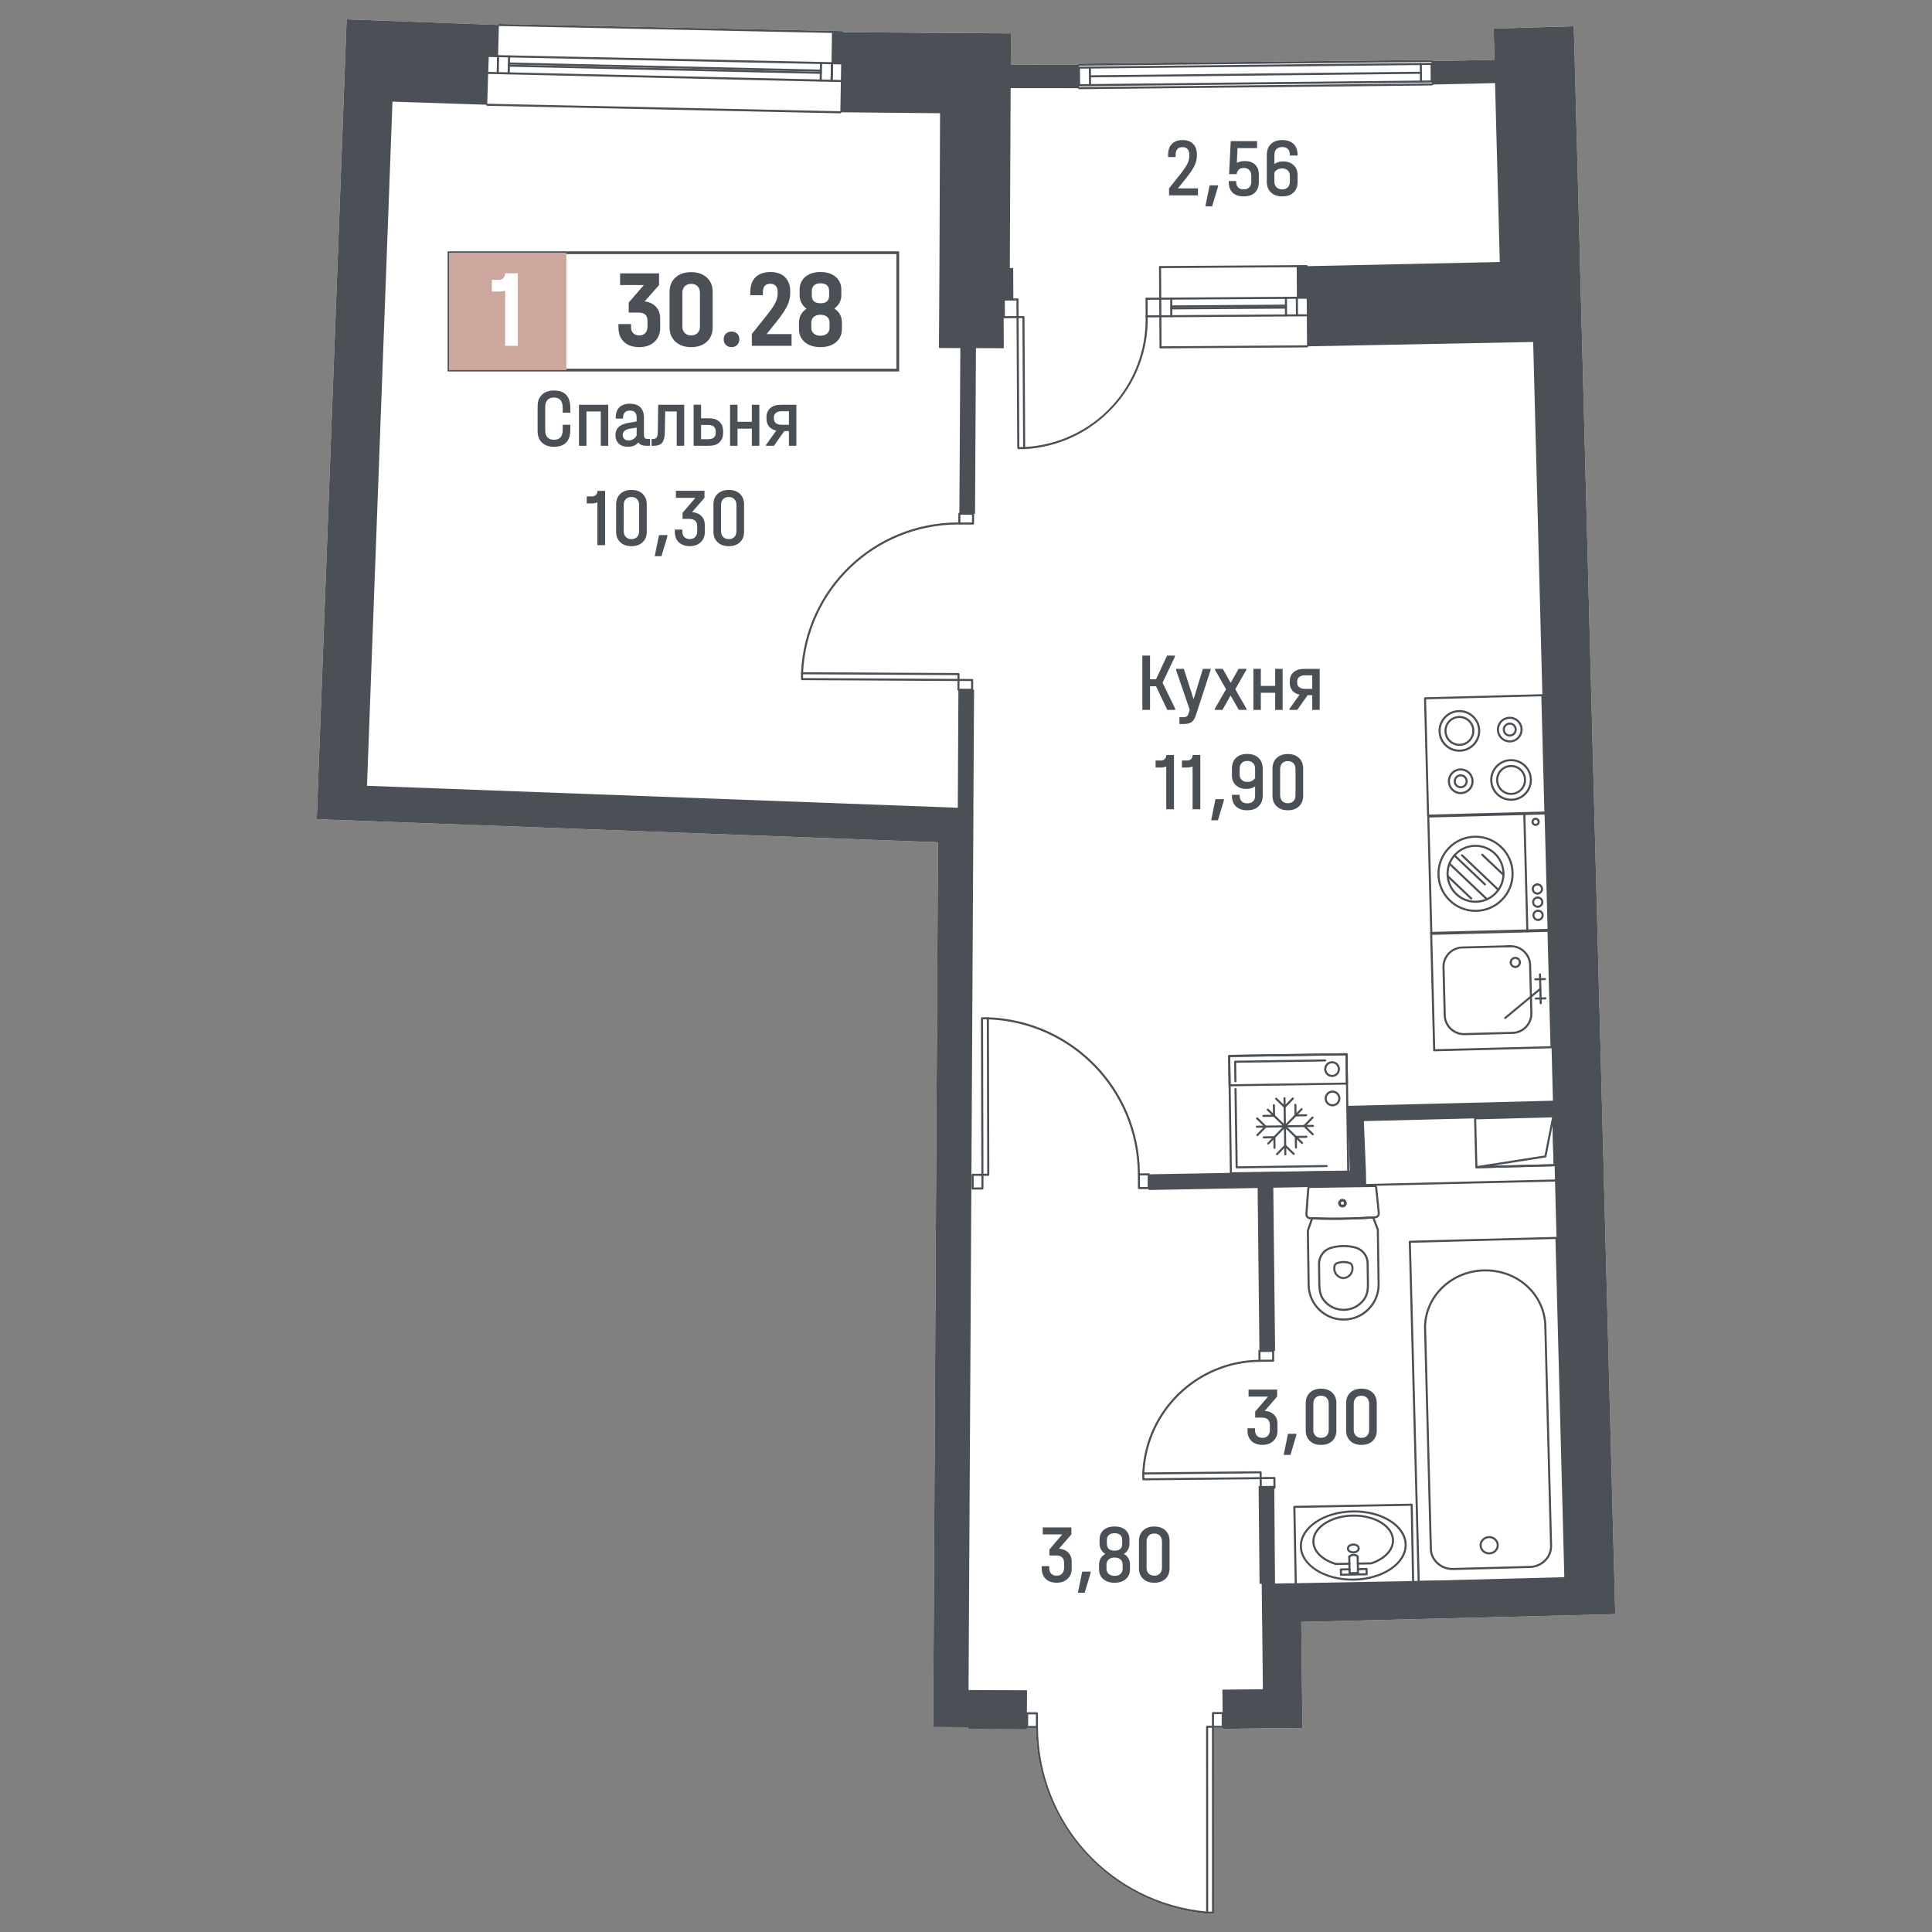 <?xml version="1.0" encoding="utf-8"?>
<!-- Generator: Adobe Illustrator 28.0.0, SVG Export Plug-In . SVG Version: 6.00 Build 0)  -->
<svg version="1.1" id="Балкон" xmlns="http://www.w3.org/2000/svg" xmlns:xlink="http://www.w3.org/1999/xlink" x="0px"
	 y="0px" width="1000px" height="1000px" viewBox="0 0 1000 1000" style="enable-background:new 0 0 1000 1000;"
	 xml:space="preserve">
<rect x="0" y="0" width="1000" height="1000" fill="#808080" stroke="none"/>
<style type="text/css">
	.st0{fill:#FFFFFF;}
	.st1{fill:#4B5056;}
	.st2{fill:#4B5157;}
	.st3{fill:#CDA69E;}
	.st4{fill:none;stroke:#4B5056;stroke-width:0.933;stroke-linecap:round;stroke-linejoin:round;stroke-miterlimit:10;}
	.st5{fill:none;stroke:#4B5056;stroke-width:1.045;stroke-linecap:round;stroke-linejoin:round;stroke-miterlimit:10;}
	.st6{fill:none;stroke:#4B5056;stroke-width:1.213;stroke-linecap:round;stroke-linejoin:round;stroke-miterlimit:10;}
</style>
<g>
	<path class="st0" d="M835.8,825.86l0.25,9.61l-25.33,0.65l-137.2,3.39l0.61,54.9l-20.25,0.18l-20.97,0.32l-0.01-0.59l-4.53,0.01
		l0.04,95.67c0,0.29-0.24,0.53-0.54,0.53l-3.04,0.01c-0.05,0-0.09-0.01-0.13-0.02c-24.17-2.21-46.5-13.28-62.91-31.17
		c-16.3-17.77-25.39-40.81-25.6-64.92l-4.54,0.01c-0.05,0-0.1-0.01-0.15-0.02v0.7l-30.36-0.1v-1L483,893.91l0.5-91.16l0.6-113.48
		l1.4-253.32l-321.55-11.93l0.68-18.21l13.25-354.13l0.93-25.29v-0.03L179.42,10l25.25,0.93l53.02,1.98
		c0.01-0.29,0.21-0.52,0.55-0.52l177.67,3.7c0.3,0.01,0.53,0.25,0.53,0.55v0.01l86.81,0.64l-0.07,16.18l34.73,0.03v-0.01
		c0-0.3,0.24-0.54,0.53-0.54l182.63-1.96h0.01c0.29,0,0.53,0.23,0.53,0.53c0,0.03,0,0.05-0.01,0.08l31.94-0.67l-0.43-16.14
		l33.18-0.97l8.29-0.21l0.46,16.14v0.11l0.29,12l0.04,0.11l0.32,13.18l2.1,79.62h-0.03l1.11,41.75l-0.16,0.01l0.16,0.03
		L835.8,825.86z"/>
	<g id="LWPOLYLINE_00000052798668117035875180000015996925444842630285_">
		<path class="st1" d="M764.18,604.69c-0.29,0-0.53-0.23-0.54-0.52l-0.66-25.3c-0.01-0.3,0.23-0.54,0.52-0.55l40.49-1.06
			c0.15-0.02,0.28,0.05,0.38,0.15c0.1,0.1,0.16,0.23,0.17,0.38l0.66,25.3c0.01,0.3-0.23,0.54-0.52,0.55l-40.49,1.06
			C764.19,604.69,764.19,604.69,764.18,604.69z M764.07,579.38l0.63,24.23l39.42-1.03l-0.63-24.23L764.07,579.38z"/>
	</g>
	<g id="SOLID_00000021821454874926578880000005064742634432909703_">
		<path class="st1" d="M764.19,604.69c-0.28,0-0.51-0.21-0.53-0.49c-0.03-0.28,0.17-0.53,0.45-0.58l35.34-5.53l4.04-20.41
			c0.05-0.27,0.29-0.45,0.57-0.43c0.27,0.02,0.48,0.25,0.49,0.52l0.66,25.3c0.01,0.3-0.23,0.54-0.52,0.55l-40.49,1.06
			C764.19,604.69,764.19,604.69,764.19,604.69z M803.6,582.62l-3.18,16.05c-0.04,0.22-0.22,0.39-0.44,0.42l-27.52,4.31l31.66-0.83
			L803.6,582.62z"/>
	</g>
	<g id="LWPOLYLINE_00000113325388104192278330000006973737845624744354_">
		<path class="st1" d="M707.13,613.89c-0.29,0-0.53-0.23-0.54-0.52c-0.01-0.3,0.23-0.54,0.52-0.55l97.74-2.32c0,0,0.01,0,0.01,0
			c0.29,0,0.53,0.23,0.54,0.52c0.01,0.3-0.23,0.54-0.52,0.55l-97.74,2.32C707.14,613.89,707.14,613.89,707.13,613.89z"/>
	</g>
	<g id="LINE_00000097484313144053338290000014295922208800692365_">
		<path class="st1" d="M434.95,58.66c0,0-0.01,0-0.01,0l-182.75-3.9c-0.3-0.01-0.53-0.25-0.52-0.55c0.01-0.29,0.24-0.52,0.54-0.52
			c0,0,0.01,0,0.01,0l182.75,3.9c0.3,0.01,0.53,0.25,0.52,0.55C435.48,58.43,435.24,58.66,434.95,58.66z"/>
	</g>
	<g id="LINE_00000110446905169720609490000012498269064271877793_">
		<path class="st1" d="M435.53,33.36c0,0-0.01,0-0.01,0l-182.56-3.85c-0.3-0.01-0.53-0.25-0.52-0.55c0.01-0.3,0.28-0.51,0.55-0.52
			l182.56,3.85c0.3,0.01,0.53,0.25,0.52,0.55C436.06,33.12,435.82,33.36,435.53,33.36z"/>
	</g>
	<g id="LINE_00000003080914370836101360000001114243521061635712_">
		<path class="st1" d="M430.44,42.36c0,0-0.01,0-0.01,0c-0.3-0.01-0.53-0.25-0.52-0.55l0.21-9.11c0.01-0.3,0.28-0.54,0.55-0.52
			c0.3,0.01,0.53,0.25,0.52,0.55l-0.21,9.11C430.97,42.12,430.73,42.36,430.44,42.36z"/>
	</g>
	<g id="LINE_00000137105183935856520460000012062599824959421345_">
		<path class="st1" d="M257.63,38.39C257.63,38.39,257.62,38.39,257.63,38.39c-0.31-0.01-0.54-0.25-0.54-0.55l0.16-8.82
			c0.01-0.29,0.24-0.53,0.54-0.53c0,0,0.01,0,0.01,0c0.3,0.01,0.53,0.25,0.53,0.55l-0.16,8.82
			C258.16,38.15,257.92,38.39,257.63,38.39z"/>
	</g>
	<g id="LINE_00000182512134594018932750000000921114034382494112_">
		<path class="st1" d="M435.32,42.47c0,0-0.01,0-0.01,0l-182.75-4.2c-0.3-0.01-0.53-0.25-0.52-0.55s0.29-0.53,0.55-0.52l182.75,4.2
			c0.3,0.01,0.53,0.25,0.52,0.55C435.85,42.24,435.61,42.47,435.32,42.47z"/>
	</g>
	<g id="LINE_00000128468645666737074330000005181372569843341966_">
		<path class="st1" d="M424.89,37.11c0,0-0.01,0-0.01,0L263.41,33.4c-0.3-0.01-0.53-0.25-0.52-0.55c0.01-0.29,0.28-0.5,0.55-0.52
			l161.47,3.71c0.3,0.01,0.53,0.25,0.52,0.55C425.42,36.88,425.18,37.11,424.89,37.11z"/>
	</g>
	<g id="LINE_00000036971614643440087190000001441490517462501261_">
		<path class="st1" d="M263.3,38.52c0,0-0.01,0-0.01,0c-0.3-0.01-0.53-0.25-0.52-0.55l0.2-8.83c0.01-0.3,0.27-0.51,0.55-0.52
			c0.3,0.01,0.53,0.25,0.52,0.55l-0.2,8.83C263.83,38.28,263.59,38.52,263.3,38.52z"/>
	</g>
	<g id="LINE_00000116204456956925336290000017891681232681701055_">
		<path class="st1" d="M430.44,42.36c0,0-0.01,0-0.01,0c-0.3-0.01-0.53-0.25-0.52-0.55l0.21-9.11c0.01-0.3,0.28-0.54,0.55-0.52
			c0.3,0.01,0.53,0.25,0.52,0.55l-0.21,9.11C430.97,42.12,430.73,42.36,430.44,42.36z"/>
	</g>
	<g id="LINE_00000168075543782208555680000017741344533258344577_">
		<path class="st1" d="M424.77,42.23c0,0-0.01,0-0.01,0c-0.3-0.01-0.53-0.25-0.52-0.55l0.21-9.11c0.01-0.3,0.28-0.54,0.55-0.52
			c0.3,0.01,0.53,0.25,0.52,0.55l-0.21,9.11C425.3,41.99,425.06,42.23,424.77,42.23z"/>
	</g>
	<g id="LINE_00000119115650658828229250000012867849163732376214_">
		<path class="st1" d="M436.44,16.64L436.44,16.64c-0.02,0.3-0.25,0.52-0.54,0.52h-0.01l-5.27-0.11l-172.41-3.59
			c-0.29-0.01-0.53-0.25-0.52-0.55c0.01-0.29,0.21-0.52,0.55-0.52l177.67,3.7C436.21,16.1,436.44,16.34,436.44,16.64z"/>
	</g>
	<g id="LINE_00000088827809115832459070000003874128296000274098_">
		<path class="st1" d="M424.86,38.23c0,0-0.01,0-0.01,0l-161.47-3.71c-0.3-0.01-0.53-0.25-0.52-0.55c0.01-0.3,0.27-0.51,0.55-0.52
			l161.47,3.71c0.3,0.01,0.53,0.25,0.52,0.55C425.39,38,425.15,38.23,424.86,38.23z"/>
	</g>
	<g id="LINE_00000182495201599154550790000015695180116023967889_">
		<path class="st1" d="M741.16,42.71c-0.29,0-0.53-0.24-0.54-0.53l-0.07-9.11c0-0.3,0.24-0.54,0.53-0.54
			c0.27-0.03,0.54,0.24,0.54,0.53l0.07,9.11C741.7,42.47,741.46,42.71,741.16,42.71C741.16,42.71,741.16,42.71,741.16,42.71z"/>
	</g>
	<g id="LINE_00000029009558530134990580000008194939952915249306_">
		<path class="st1" d="M558.46,35.54c-0.29,0-0.53-0.24-0.54-0.53c0-0.3,0.23-0.54,0.53-0.54l182.63-1.94c0,0,0,0,0.01,0
			c0.29,0,0.53,0.24,0.54,0.53c0,0.3-0.23,0.54-0.53,0.54L558.46,35.54C558.46,35.54,558.46,35.54,558.46,35.54z"/>
	</g>
	<g id="LINE_00000043417933204515886540000015950195395162342818_">
		<path class="st1" d="M564.17,40.05c-0.29,0-0.53-0.24-0.54-0.53c0-0.3,0.23-0.54,0.53-0.54l171.29-1.85c0,0,0,0,0.01,0
			c0.29,0,0.53,0.24,0.54,0.53c0,0.3-0.23,0.54-0.53,0.54L564.17,40.05C564.17,40.05,564.17,40.05,564.17,40.05z"/>
	</g>
	<g id="LINE_00000131363259179642973300000011984047157846520750_">
		<path class="st1" d="M741.16,42.71c-0.29,0-0.53-0.24-0.54-0.53l-0.07-9.11c0-0.3,0.24-0.54,0.53-0.54
			c0.27-0.03,0.54,0.24,0.54,0.53l0.07,9.11C741.7,42.47,741.46,42.71,741.16,42.71C741.16,42.71,741.16,42.71,741.16,42.71z"/>
	</g>
	<g id="LINE_00000087400478661334908850000002273486948719935144_">
		<path class="st1" d="M735.49,42.75c-0.29,0-0.53-0.24-0.54-0.53l-0.07-9.11c0-0.3,0.24-0.54,0.53-0.54
			c0.33,0.03,0.54,0.24,0.54,0.53l0.07,9.11C736.03,42.51,735.79,42.75,735.49,42.75C735.49,42.75,735.49,42.75,735.49,42.75z"/>
	</g>
	<g id="LINE_00000028307159862850046850000010186748951830880695_">
		<path class="st1" d="M558.53,44.65c-0.29,0-0.53-0.24-0.54-0.53l-0.07-9.11c0-0.3,0.24-0.54,0.53-0.54c0.34,0,0.54,0.24,0.54,0.53
			l0.07,9.11C559.07,44.41,558.83,44.65,558.53,44.65C558.53,44.65,558.53,44.65,558.53,44.65z"/>
	</g>
	<g id="LINE_00000072246853657226909260000004332865454884405170_">
		<path class="st1" d="M564.2,44.61c-0.29,0-0.53-0.24-0.54-0.53l-0.07-9.11c0-0.3,0.24-0.54,0.53-0.54
			c0.28,0.04,0.54,0.24,0.54,0.53l0.07,9.11C564.74,44.36,564.5,44.6,564.2,44.61C564.2,44.61,564.2,44.61,564.2,44.61z"/>
	</g>
	<g id="LINE_00000046305404385926694730000007033041207550898096_">
		<path class="st1" d="M558.53,44.65c-0.29,0-0.53-0.24-0.54-0.53c0-0.3,0.23-0.54,0.53-0.54l182.63-1.94
			c0.32,0.02,0.54,0.23,0.54,0.53c0,0.3-0.23,0.54-0.53,0.54L558.53,44.65C558.53,44.65,558.53,44.65,558.53,44.65z"/>
	</g>
	<g id="LINE_00000178187323908129409890000015400348806474203019_">
		<path class="st1" d="M558.54,46.17c-0.29,0-0.53-0.24-0.54-0.53c0-0.3,0.23-0.54,0.53-0.54l182.63-1.94c0,0,0,0,0.01,0
			c0.29,0,0.53,0.24,0.54,0.53c0,0.3-0.23,0.54-0.53,0.54L558.54,46.17C558.55,46.17,558.54,46.17,558.54,46.17z"/>
	</g>
	<g id="LINE_00000040544190927724690120000007149164709782991259_">
		<path class="st1" d="M741.61,31.52c0,0.03,0,0.05-0.01,0.08c-0.03,0.25-0.25,0.45-0.52,0.46h-0.14l-182.49,1.96h-0.05
			c-0.27-0.03-0.48-0.25-0.49-0.52v-0.01c0-0.3,0.24-0.54,0.53-0.54l182.63-1.96h0.01C741.37,30.99,741.61,31.22,741.61,31.52z"/>
	</g>
	<g id="LINE_00000055673746209145176620000009152414694595267461_">
		<path class="st1" d="M600.61,164.24c-0.29,0-0.53-0.24-0.54-0.53c0-0.3,0.24-0.54,0.53-0.54l75.84-0.51
			c0.27-0.04,0.54,0.24,0.54,0.53s-0.24,0.54-0.53,0.54L600.61,164.24C600.61,164.24,600.61,164.24,600.61,164.24z"/>
	</g>
	<g id="LINE_00000123430300050952846890000000516041623475879578_">
		<path class="st1" d="M600.55,155.13c-0.29,0-0.53-0.24-0.54-0.53c0-0.3,0.24-0.54,0.53-0.54l75.84-0.5c0,0,0,0,0,0
			c0.29,0,0.53,0.24,0.54,0.53c0,0.3-0.24,0.54-0.53,0.54L600.55,155.13C600.56,155.13,600.56,155.13,600.55,155.13z"/>
	</g>
	<g id="LINE_00000057111677144600899850000006925620050227383947_">
		<path class="st1" d="M606.25,159.15c-0.29,0-0.53-0.24-0.54-0.53c0-0.3,0.24-0.54,0.53-0.54l59.37-0.41c0,0,0,0,0,0
			c0.29,0,0.53,0.24,0.54,0.53c0,0.3-0.24,0.54-0.53,0.54L606.25,159.15C606.25,159.15,606.25,159.15,606.25,159.15z"/>
	</g>
	<g id="LINE_00000059306053841596841110000001709758525590523820_">
		<path class="st1" d="M671.31,163.77c-0.29,0-0.53-0.24-0.54-0.53l-0.05-9.11c0-0.3,0.24-0.54,0.53-0.54
			c0.28,0.03,0.54,0.24,0.54,0.53l0.05,9.11C671.85,163.52,671.61,163.77,671.31,163.77C671.31,163.77,671.31,163.77,671.31,163.77z
			"/>
	</g>
	<g id="LINE_00000100376868795608894210000017460448050654746790_">
		<path class="st1" d="M606.28,164.21c-0.29,0-0.53-0.24-0.54-0.53l-0.05-9.11c0-0.3,0.24-0.54,0.53-0.54
			c0.33,0.03,0.54,0.24,0.54,0.53l0.05,9.11C606.81,163.97,606.57,164.21,606.28,164.21C606.28,164.21,606.28,164.21,606.28,164.21z
			"/>
	</g>
	<g id="LINE_00000168106762964311142500000005777907153318056839_">
		<path class="st1" d="M600.7,180.32c-0.29,0-0.53-0.24-0.54-0.53c0-0.3,0.24-0.54,0.53-0.54l75.84-0.51
			c0.33-0.02,0.54,0.24,0.54,0.53c0,0.3-0.24,0.54-0.53,0.54L600.7,180.32C600.7,180.32,600.7,180.32,600.7,180.32z"/>
	</g>
	<g id="LINE_00000043455431096777087540000018107875674249694616_">
		<path class="st1" d="M600.44,138.78c-0.29,0-0.53-0.24-0.54-0.53c0-0.3,0.24-0.54,0.53-0.54l75.84-0.5
			c0.29,0.02,0.54,0.24,0.54,0.53c0,0.3-0.24,0.54-0.53,0.54L600.44,138.78C600.44,138.78,600.44,138.78,600.44,138.78z"/>
	</g>
	<g id="LINE_00000168082030196968387440000017525499138149304234_">
		<path class="st1" d="M665.64,163.81c-0.29,0-0.53-0.24-0.54-0.53l-0.05-9.11c0-0.3,0.24-0.54,0.53-0.54
			c0.34,0,0.54,0.24,0.54,0.53l0.05,9.11C666.18,163.56,665.94,163.8,665.64,163.81C665.64,163.81,665.64,163.81,665.64,163.81z"/>
	</g>
	<g id="LINE_00000098210589030050062810000004333447699224066486_">
		<path class="st1" d="M600.7,180.32c-0.29,0-0.53-0.24-0.54-0.53l-0.26-41.55c0-0.3,0.24-0.54,0.53-0.54c0,0,0,0,0,0
			c0.29,0,0.53,0.24,0.54,0.53l0.26,41.55C601.23,180.08,601,180.32,600.7,180.32C600.7,180.32,600.7,180.32,600.7,180.32z"/>
	</g>
	<g id="LINE_00000031907902348710924140000012163248110596458943_">
		<path class="st1" d="M606.25,160.16c-0.29,0-0.53-0.24-0.54-0.53c0-0.3,0.24-0.54,0.53-0.54l59.37-0.41c0,0,0,0,0,0
			c0.29,0,0.53,0.24,0.54,0.53c0,0.3-0.24,0.54-0.53,0.54L606.25,160.16C606.26,160.16,606.25,160.16,606.25,160.16z"/>
	</g>
	<g id="LWPOLYLINE_00000068652516488089099020000017056618402559396795_">
		<path class="st1" d="M509.03,608.6v-0.53c0-0.15-0.05-0.28-0.15-0.38s-0.24-0.16-0.38-0.16h-0.54l-4.53,0.02
			c-0.14,0-0.27,0.05-0.37,0.15c-0.1,0.1-0.16,0.24-0.16,0.38l0.02,7.09c0,0.3,0.24,0.54,0.53,0.54c0.01,0,0.01,0,0.01,0l5.06-0.02
			c0.29,0,0.53-0.24,0.53-0.53L509.03,608.6z M503.99,614.63l-0.02-6.01l3.99-0.01l0.02,6.01L503.99,614.63z"/>
	</g>
	<g id="LWPOLYLINE_00000155827684482675246040000011562498573215495854_">
		<path class="st1" d="M595.1,607.83v-0.01c0-0.14-0.06-0.26-0.16-0.36s-0.24-0.16-0.38-0.16l-4.54,0.01h-0.52
			c-0.3,0-0.53,0.23-0.54,0.53v0.01l0.02,7.09c0,0.14,0.06,0.28,0.16,0.38c0.1,0.1,0.24,0.15,0.38,0.15l5.06-0.01
			c0.3,0,0.54-0.24,0.54-0.54L595.1,607.83z M590.05,614.4l-0.01-6.02l3.99-0.01l0.01,6.02L590.05,614.4z"/>
	</g>
	<g id="ARC_00000127024536092363702370000003163012808570009021_">
		<path class="st1" d="M589.5,608.38c-0.29,0-0.53-0.24-0.54-0.53c-0.14-43.44-34.26-78.68-77.67-80.24
			c-0.3-0.01-0.53-0.26-0.52-0.55c0.01-0.3,0.29-0.56,0.55-0.52c43.99,1.58,78.56,37.29,78.7,81.31
			C590.04,608.14,589.8,608.38,589.5,608.38C589.5,608.38,589.5,608.38,589.5,608.38z"/>
	</g>
	<g id="LWPOLYLINE_00000008120093697661231680000013529783054019305888_">
		<path class="st1" d="M511.85,527.63v-0.56c0-0.14-0.06-0.28-0.16-0.38c-0.09-0.09-0.22-0.15-0.35-0.16c-0.01,0-0.01,0-0.02,0
			c0,0,0,0-0.01,0h-0.02l-3.01,0.01c-0.3,0-0.54,0.24-0.54,0.54l0.22,80.45v0.54c0,0.3,0.24,0.53,0.54,0.53h3.04
			c0.14,0,0.27-0.06,0.38-0.16c0.1-0.1,0.15-0.24,0.15-0.38L511.85,527.63z M509.03,607.53l-0.21-79.92h1.96l0.22,79.92H509.03z"/>
	</g>
	<g id="LWPOLYLINE_00000081625039546588637650000011509052220087280047_">
		<path class="st1" d="M503.2,351.45l-6.56-0.04h-0.53c-0.13-0.05-0.28,0.05-0.38,0.15c-0.1,0.1-0.16,0.24-0.16,0.38v0.54
			l-0.02,4.52c-0.01,0.3,0.22,0.53,0.52,0.54h0.01l7.09,0.04c0.14,0,0.27-0.06,0.38-0.15c0.1-0.1,0.15-0.24,0.15-0.38l0.03-5.07
			C503.73,351.69,503.49,351.45,503.2,351.45z M502.66,352.51l-0.02,4l-6.02-0.04l0.02-3.99L502.66,352.51z"/>
	</g>
	<g id="LWPOLYLINE_00000083059856564690531690000009110193104014545319_">
		<path class="st1" d="M503.66,265.38l-7.08-0.03h-0.01c-0.16-0.02-0.27,0.05-0.37,0.15c-0.1,0.1-0.16,0.24-0.16,0.38l-0.03,4.53
			v0.53c0,0.3,0.24,0.54,0.53,0.54l7.09,0.04c0.15,0,0.28-0.06,0.38-0.16c0.1-0.1,0.16-0.23,0.16-0.38l0.03-5.05v-0.01
			C504.2,265.63,503.96,265.39,503.66,265.38z M503.1,270.44l-6.01-0.03l0.02-3.99l6.01,0.03L503.1,270.44z"/>
	</g>
	<g id="ARC_00000042016555672861200300000010382945183251244221_">
		<path class="st1" d="M415.13,349c-0.01,0-0.02,0-0.02,0c-0.3-0.01-0.52-0.26-0.51-0.56c1.93-43.83,37.71-78.04,81.53-78.04
			c0.14,0,0.27,0,0.41,0c0.3,0,0.53,0.24,0.53,0.54c0,0.3-0.24,0.53-0.54,0.53c0,0,0,0,0,0c-0.14,0-0.27,0-0.41,0
			c-43.25,0-78.56,33.75-80.46,77.01C415.66,348.78,415.42,349,415.13,349z"/>
	</g>
	<g id="LWPOLYLINE_00000002368304838680108580000012350284423040939651_">
		<path class="st1" d="M496.51,348.53c-0.1-0.1-0.24-0.16-0.38-0.16l-80.43-0.44h-0.56c-0.15-0.05-0.28,0.06-0.38,0.16
			c-0.1,0.09-0.15,0.22-0.16,0.35c0,0.01,0,0.01,0,0.02l-0.02,3.04c0,0.3,0.24,0.54,0.54,0.54l80.45,0.44h0.54
			c0.29,0,0.53-0.24,0.53-0.53v-0.54l0.02-2.5C496.66,348.77,496.61,348.63,496.51,348.53z M415.66,350.97l0.01-1.96l79.92,0.43
			l-0.01,1.96L415.66,350.97z"/>
	</g>
	<g id="LWPOLYLINE_00000124869920810566233360000017209603914156459409_">
		<path class="st1" d="M660.15,765.01c0-0.14-0.06-0.27-0.16-0.37c-0.1-0.1-0.22-0.16-0.38-0.16l-6.56,0.06l-0.53,0.01
			c-0.29,0.01-0.53,0.25-0.53,0.54l0.01,0.55l0.03,3.53l0.01,0.99c0,0.14,0.06,0.28,0.16,0.38c0.1,0.09,0.24,0.15,0.38,0.15
			l6.99-0.07h0.1c0.3-0.01,0.53-0.25,0.53-0.54L660.15,765.01z M659.12,769.55l-6.01,0.06v-0.45l-0.04-3.54l6.01-0.06l0.04,3.52
			V769.55z"/>
	</g>
	<g id="LWPOLYLINE_00000039843878894587689200000013172423125549584037_">
		<path class="st1" d="M659.49,699.2c0-0.14-0.06-0.28-0.16-0.37c-0.1-0.1-0.23-0.14-0.38-0.16l-7.08,0.07h-0.01
			c-0.29,0.01-0.53,0.25-0.53,0.55l0.04,4.53l0.01,0.53c0.01,0.14,0.06,0.27,0.17,0.37c0.1,0.1,0.23,0.16,0.37,0.16h0.01l7.08-0.07
			c0.3-0.01,0.54-0.25,0.53-0.54L659.49,699.2z M652.45,703.8l-0.04-3.99l6.02-0.06l0.04,3.99L652.45,703.8z"/>
	</g>
	<g id="ARC_00000078034962139581996560000017772396783713401217_">
		<path class="st1" d="M591.76,763.2c-0.01,0-0.02,0-0.02,0c-0.3-0.01-0.53-0.26-0.51-0.56c1.37-32.63,28.02-58.47,60.68-58.83
			c0.28,0.01,0.54,0.23,0.54,0.53c0,0.3-0.23,0.54-0.53,0.54c-32.09,0.35-58.28,25.74-59.62,57.8
			C592.28,762.97,592.05,763.2,591.76,763.2z"/>
	</g>
	<g id="LWPOLYLINE_00000056395851177401443500000014253322662767171509_">
		<path class="st1" d="M653.05,764.54l-0.02-2.49c0-0.3-0.24-0.53-0.53-0.53h-0.01l-60.17,0.59l-0.57,0.01
			c-0.14,0-0.27,0.06-0.37,0.16c-0.09,0.1-0.15,0.22-0.16,0.36v0.03l0.03,3.03c0.01,0.3,0.25,0.53,0.54,0.53c0,0,0,0,0.01,0
			l60.2-0.59l0.53-0.01c0.15-0.01,0.28-0.06,0.38-0.17c0.1-0.1,0.15-0.23,0.15-0.38L653.05,764.54z M592.3,763.19l59.67-0.6
			l0.02,1.97l-59.67,0.6L592.3,763.19z"/>
	</g>
	<g id="LWPOLYLINE_00000090252470374811002440000003572236500955633334_">
		<path class="st1" d="M633.43,886.7c0-0.3-0.24-0.54-0.54-0.54h-0.07l-4.99,0.01c-0.14,0-0.28,0.05-0.38,0.15
			c-0.1,0.1-0.16,0.24-0.16,0.38l0.01,6.55v0.54c0,0.29,0.24,0.54,0.54,0.54h0.53l4.53-0.01c0.14,0,0.28-0.06,0.38-0.16
			c0.1-0.1,0.16-0.24,0.16-0.38L633.43,886.7z M632.36,893.25h-3.99v-6.01l3.99-0.01V893.25z"/>
	</g>
	<g id="LWPOLYLINE_00000114781558996156382930000016963096967287964605_">
		<path class="st1" d="M537.24,886.8c0-0.29-0.24-0.53-0.54-0.53l-5.06,0.01c-0.04,0-0.08,0-0.11,0.02c-0.1,0.01-0.2,0.06-0.27,0.13
			c-0.1,0.1-0.16,0.24-0.15,0.38v7.09c0,0.25,0.16,0.45,0.39,0.52c0.05,0.01,0.1,0.02,0.15,0.02l4.54-0.01h0.52
			c0.14,0,0.28-0.06,0.38-0.16c0.1-0.1,0.16-0.22,0.16-0.37v-0.01L537.24,886.8z M532.18,887.35l3.99-0.01l0.01,6.02h-4V887.35z"/>
	</g>
	<g id="ARC_00000131337768706732395860000014955252005102235314_">
		<path class="st1" d="M625.37,990.05c-0.03,0.28-0.26,0.49-0.54,0.49c-0.01,0-0.03,0-0.04-0.01c-0.03,0-0.06-0.01-0.09-0.01
			c-24.17-2.21-46.5-13.28-62.91-31.17c-16.3-17.77-25.39-40.81-25.6-64.92c-0.01-0.18-0.01-0.35-0.01-0.53
			c-0.01-0.29,0.23-0.53,0.53-0.53c0.3,0,0.53,0.22,0.54,0.52v0.01c0.2,49.76,37.58,90.73,87.05,95.51
			c0.19,0.02,0.39,0.04,0.58,0.06C625.18,989.49,625.39,989.75,625.37,990.05z"/>
	</g>
	<g id="LWPOLYLINE_00000095304021386844052640000000832374369494701195_">
		<path class="st1" d="M628.37,894.33v-0.54c0-0.14-0.05-0.28-0.15-0.38c-0.1-0.1-0.24-0.16-0.38-0.16h-0.54l-2.5,0.01
			c-0.3,0-0.54,0.24-0.53,0.53l0.03,95.62V990c0,0.14,0.05,0.28,0.16,0.38c0.07,0.07,0.15,0.12,0.24,0.14
			c0.04,0.01,0.08,0.02,0.13,0.02l3.04-0.01c0.3,0,0.54-0.24,0.54-0.53L628.37,894.33z M625.37,989.46l-0.03-95.13h1.96l0.04,95.13
			H625.37z"/>
	</g>
	<g id="ARC_00000059268930965179054610000013597226811331834038_">
		<path class="st1" d="M530.11,232.48c-0.28,0-0.52-0.22-0.53-0.51c-0.02-0.3,0.21-0.55,0.51-0.56
			c35.98-1.91,63.61-31.62,62.9-67.65c-0.01-0.3,0.23-0.54,0.52-0.55c0.3-0.03,0.54,0.23,0.55,0.52c0.35,17.6-6.06,34.4-18.05,47.3
			c-11.99,12.9-28.28,20.51-45.86,21.44C530.13,232.48,530.12,232.48,530.11,232.48z"/>
	</g>
	<g id="LINE_00000050641658747371627880000005092230790524709547_">
		<path class="st1" d="M593.52,164.28c-0.29,0-0.53-0.24-0.54-0.53c0-0.3,0.24-0.54,0.53-0.54l7.09-0.04c0,0,0,0,0,0
			c0.29,0,0.53,0.24,0.54,0.53c0,0.3-0.24,0.54-0.53,0.54L593.52,164.28C593.52,164.28,593.52,164.28,593.52,164.28z"/>
	</g>
	<g id="LINE_00000011747013092583603070000003046446947235205771_">
		<path class="st1" d="M593.52,164.28c-0.29,0-0.53-0.24-0.54-0.53l-0.05-9.11c0-0.3,0.24-0.54,0.53-0.54c0,0,0,0,0,0
			c0.29,0,0.53,0.24,0.54,0.53l0.05,9.11C594.06,164.04,593.82,164.28,593.52,164.28C593.52,164.28,593.52,164.28,593.52,164.28z"/>
	</g>
	<g id="LINE_00000054239187841368485590000010142705687183743397_">
		<path class="st1" d="M593.47,155.17c-0.29,0-0.53-0.24-0.54-0.53c0-0.3,0.24-0.54,0.53-0.54l7.09-0.04c0,0,0,0,0,0
			c0.29,0,0.53,0.24,0.54,0.53c0,0.3-0.24,0.54-0.53,0.54L593.47,155.17C593.47,155.17,593.47,155.17,593.47,155.17z"/>
	</g>
	<g id="LINE_00000081608198637126782580000010519423111817757347_">
		<path class="st1" d="M519.55,155.59c-0.29,0-0.53-0.24-0.54-0.53c0-0.3,0.24-0.54,0.53-0.54l7.09-0.04
			c0.3,0.03,0.54,0.24,0.54,0.53c0,0.3-0.24,0.54-0.53,0.54L519.55,155.59C519.56,155.59,519.56,155.59,519.55,155.59z"/>
	</g>
	<g id="LINE_00000095307817729528225890000016624145115835649161_">
		<path class="st1" d="M526.69,164.66c-0.29,0-0.53-0.24-0.54-0.53l-0.05-9.11c0-0.3,0.24-0.54,0.53-0.54
			c0.3,0.03,0.54,0.24,0.54,0.53l0.05,9.11C527.23,164.42,526.99,164.66,526.69,164.66C526.69,164.66,526.69,164.66,526.69,164.66z"
			/>
	</g>
	<g id="LINE_00000058562806285929908120000014882147988786264218_">
		<path class="st1" d="M519.61,164.7c-0.29,0-0.53-0.24-0.54-0.53c0-0.3,0.24-0.54,0.53-0.54l7.09-0.04c0,0,0,0,0,0
			c0.29,0,0.53,0.24,0.54,0.53c0,0.3-0.24,0.54-0.53,0.54L519.61,164.7C519.61,164.7,519.61,164.7,519.61,164.7z"/>
	</g>
	<g id="LINE_00000156576259110610959180000009171518407943677610_">
		<path class="st1" d="M519.61,164.7c-0.29,0-0.53-0.24-0.54-0.53l-0.05-9.11c0-0.3,0.24-0.54,0.53-0.54
			c0.3-0.01,0.54,0.24,0.54,0.53l0.05,9.11C520.14,164.46,519.9,164.7,519.61,164.7C519.61,164.7,519.61,164.7,519.61,164.7z"/>
	</g>
	<g id="LWPOLYLINE_00000150091528326556373430000009065124760932334724_">
		<path class="st1" d="M530.27,164.1c-0.01-0.29-0.25-0.53-0.54-0.53l-2.5,0.02h-0.54c-0.14,0-0.28,0.05-0.38,0.16
			c-0.1,0.1-0.15,0.23-0.15,0.38v0.53l0.38,67.29c0,0.14,0.06,0.27,0.16,0.37c0.1,0.1,0.23,0.16,0.37,0.16c0.01,0,0.01,0,0.01,0
			l2.9-0.02h0.13c0.3,0,0.54-0.24,0.54-0.54v-0.55L530.27,164.1z M527.61,231.4l-0.38-66.74l1.97-0.02l0.37,66.75L527.61,231.4z"/>
	</g>
	<g id="SPLINE_00000073681988924796754310000000922726615313399201_">
		<path class="st1" d="M751.85,812.64c-3.03,0-5.89-1.08-8.1-3.07c-2.29-2.07-3.6-4.87-3.68-7.88l-3-114.66
			c0.06-16.57,14.31-30.02,31.75-30.02c0.01,0,0.02,0,0.03,0c17.26,0.01,31.11,12.84,31.54,29.21l2.98,113.82
			c0.08,3.01-1.08,5.87-3.26,8.06c-2.18,2.18-5.11,3.42-8.26,3.5l-39.66,1.04C752.07,812.63,751.96,812.64,751.85,812.64z
			 M768.82,658.08c-16.86,0-30.61,12.98-30.68,28.94l3,114.64l0,0c0.07,2.71,1.25,5.24,3.33,7.11c2.08,1.88,4.81,2.86,7.69,2.79
			l39.66-1.04c2.88-0.08,5.55-1.21,7.53-3.19c1.97-1.98,3.02-4.56,2.95-7.27l-2.98-113.82c-0.41-15.78-13.8-28.15-30.47-28.16
			C768.83,658.08,768.82,658.08,768.82,658.08z"/>
	</g>
	<g id="SPLINE_00000122002437290136587880000008215836622633395074_">
		<path class="st1" d="M770.78,804.57c-1.27,0-2.47-0.46-3.4-1.29c-0.97-0.87-1.52-2.05-1.55-3.33c-0.07-2.62,2.1-4.8,4.84-4.88
			c1.32-0.06,2.58,0.42,3.54,1.29c0.97,0.87,1.52,2.05,1.55,3.33c0.03,1.27-0.46,2.48-1.38,3.4c-0.91,0.92-2.15,1.44-3.47,1.47
			C770.87,804.57,770.82,804.57,770.78,804.57z M770.81,796.14c-0.04,0-0.07,0-0.11,0c-2.15,0.06-3.85,1.75-3.8,3.78
			c0.03,0.98,0.45,1.88,1.2,2.56c0.76,0.68,1.76,1.04,2.79,1.01c0,0,0,0,0,0c1.05-0.03,2.02-0.44,2.74-1.16
			c0.71-0.71,1.09-1.64,1.06-2.62c-0.03-0.98-0.45-1.88-1.2-2.56C772.76,796.5,771.81,796.14,770.81,796.14z"/>
	</g>
	<g id="LWPOLYLINE_00000153694697190299819680000010500901930713462963_">
		<path class="st1" d="M734.33,819.39c-0.29,0-0.53-0.23-0.54-0.52l-4.61-176.12c-0.01-0.3,0.23-0.54,0.52-0.55l75.91-1.99
			c0.15-0.02,0.28,0.05,0.38,0.15s0.16,0.23,0.17,0.38l4.61,176.12c0,0.14-0.05,0.28-0.15,0.38c-0.1,0.1-0.23,0.16-0.37,0.17
			l-75.91,1.99C734.34,819.39,734.33,819.39,734.33,819.39z M730.27,643.26l4.58,175.05l74.84-1.96l-4.58-175.05L730.27,643.26z"/>
	</g>
	<g id="POLYLINE_00000073686087768756545230000002256905250323375499_">
		<path class="st1" d="M739.19,422.71c-0.29,0-0.53-0.23-0.54-0.52l-1.59-60.73c-0.01-0.3,0.23-0.54,0.52-0.55l60.73-1.59
			c0.29,0,0.54,0.23,0.55,0.52l1.59,60.73c0.01,0.3-0.23,0.54-0.52,0.55l-60.73,1.59C739.2,422.71,739.19,422.71,739.19,422.71z
			 M738.14,361.96l1.56,59.66l59.66-1.56l-1.56-59.66L738.14,361.96z"/>
	</g>
	<g id="SPLINE_00000040553439651845143430000017825481513123441817_">
		<path class="st1" d="M755.37,389.1c-2.77,0-5.4-1.05-7.42-2.96c-2.09-1.98-3.28-4.66-3.36-7.54c-0.08-2.88,0.97-5.62,2.96-7.71
			c1.98-2.09,4.66-3.28,7.54-3.36c2.89-0.08,5.62,0.97,7.71,2.96c2.09,1.98,3.28,4.66,3.36,7.54c0.08,2.88-0.97,5.62-2.96,7.71
			c-1.98,2.09-4.66,3.28-7.54,3.36C755.56,389.1,755.47,389.1,755.37,389.1z M755.38,368.6c-0.09,0-0.17,0-0.26,0
			c-5.35,0.14-9.6,4.61-9.45,9.96s4.62,9.59,9.96,9.45c5.35-0.14,9.6-4.61,9.45-9.96C764.95,372.79,760.62,368.6,755.38,368.6z"/>
	</g>
	<g id="SPLINE_00000062188362183195663900000001594474664147821703_">
		<path class="st1" d="M755.38,386.06c-4.18,0-7.63-3.34-7.74-7.54c-0.11-4.27,3.27-7.84,7.54-7.95c2.08-0.06,4.03,0.7,5.54,2.12
			s2.36,3.35,2.41,5.42c0.11,4.27-3.27,7.84-7.54,7.95C755.51,386.06,755.44,386.06,755.38,386.06z M748.71,378.49
			c0.1,3.68,3.17,6.58,6.85,6.5c3.68-0.1,6.59-3.17,6.5-6.85c-0.1-3.68-3.16-6.59-6.85-6.5
			C751.52,371.74,748.61,374.81,748.71,378.49L748.71,378.49z"/>
	</g>
	<g id="SPLINE_00000050640333220894895340000010594178233529005465_">
		<path class="st1" d="M782.12,414.49c-2.77,0-5.4-1.05-7.42-2.96c-2.09-1.98-3.28-4.66-3.36-7.54c-0.08-2.88,0.97-5.62,2.96-7.71
			c1.98-2.09,4.66-3.28,7.54-3.36c2.89-0.08,5.62,0.97,7.71,2.96c2.09,1.98,3.28,4.66,3.36,7.54c0.08,2.88-0.98,5.62-2.96,7.71
			c-1.98,2.09-4.66,3.28-7.54,3.36C782.32,414.48,782.22,414.49,782.12,414.49z M782.13,393.99c-0.09,0-0.17,0-0.26,0
			c-5.35,0.14-9.6,4.61-9.45,9.96c0.14,5.35,4.64,9.59,9.96,9.45c5.35-0.14,9.6-4.61,9.46-9.96
			C791.7,398.18,787.37,393.99,782.13,393.99z"/>
	</g>
	<g id="SPLINE_00000100349236733218110930000001243819372858946705_">
		<path class="st1" d="M782.13,411.45c-1.99,0-3.88-0.75-5.33-2.13c-1.5-1.42-2.36-3.35-2.41-5.42l0,0
			c-0.11-4.27,3.27-7.83,7.54-7.95c4.28-0.14,7.84,3.27,7.95,7.54c0.05,2.07-0.7,4.03-2.12,5.54c-1.42,1.5-3.35,2.36-5.42,2.41
			C782.26,411.45,782.2,411.45,782.13,411.45z M775.46,403.88c0.1,3.68,3.15,6.6,6.85,6.5c1.78-0.05,3.44-0.78,4.67-2.08
			s1.88-2.99,1.83-4.77c-0.1-3.68-3.15-6.6-6.85-6.5C778.28,397.13,775.36,400.2,775.46,403.88L775.46,403.88z"/>
	</g>
	<g id="SPLINE_00000160900350825595293390000005405907908615974540_">
		<path class="st1" d="M781.44,384.29c-1.71,0-3.33-0.65-4.58-1.83c-1.29-1.22-2.03-2.88-2.07-4.65l0,0
			c-0.1-3.67,2.81-6.73,6.48-6.83c1.79-0.04,3.47,0.6,4.76,1.83s2.03,2.88,2.07,4.65c0.1,3.67-2.81,6.73-6.48,6.83
			C781.56,384.29,781.5,384.29,781.44,384.29z M775.86,377.78c0.08,3.08,2.67,5.5,5.73,5.44c3.08-0.08,5.52-2.65,5.44-5.73
			c-0.08-3.08-2.67-5.55-5.73-5.44C778.22,372.13,775.78,374.7,775.86,377.78L775.86,377.78z"/>
	</g>
	<g id="SPLINE_00000002356568970035406070000017381804437932479668_">
		<path class="st1" d="M781.45,381.25c-1.95,0-3.57-1.56-3.62-3.52c-0.03-0.97,0.33-1.89,0.99-2.59c0.67-0.7,1.56-1.1,2.53-1.13
			c0.97-0.03,1.89,0.33,2.59,0.99s1.1,1.56,1.13,2.53c0.03,0.97-0.33,1.89-0.99,2.59c-0.67,0.7-1.56,1.1-2.53,1.13
			C781.51,381.25,781.48,381.25,781.45,381.25z M781.45,375.08c-0.02,0-0.05,0-0.07,0c-0.68,0.02-1.31,0.3-1.78,0.79
			c-0.47,0.49-0.72,1.14-0.7,1.82l0,0c0.04,1.4,1.2,2.52,2.61,2.48c1.4-0.04,2.52-1.21,2.48-2.61c-0.02-0.68-0.3-1.31-0.79-1.78
			C782.72,375.33,782.1,375.08,781.45,375.08z"/>
	</g>
	<g id="SPLINE_00000156554765261897101270000006365428418929508509_">
		<path class="st1" d="M756.06,411.04c-3.59,0-6.56-2.87-6.65-6.48l0,0c-0.1-3.67,2.81-6.73,6.48-6.83
			c3.68-0.11,6.73,2.81,6.83,6.48c0.05,1.78-0.6,3.47-1.83,4.76s-2.88,2.03-4.65,2.07C756.18,411.04,756.12,411.04,756.06,411.04z
			 M750.48,404.53c0.08,3.08,2.65,5.5,5.73,5.44c3.08-0.08,5.52-2.65,5.44-5.73c-0.08-3.08-2.67-5.54-5.73-5.44
			C752.84,398.88,750.4,401.45,750.48,404.53L750.48,404.53z"/>
	</g>
	<g id="SPLINE_00000091694648386048535510000009216248925547478932_">
		<path class="st1" d="M756.06,408.01c-1.95,0-3.57-1.56-3.62-3.52l0,0c-0.03-0.97,0.33-1.89,0.99-2.59c0.67-0.7,1.56-1.1,2.53-1.13
			c0.96-0.02,1.89,0.33,2.59,0.99c0.7,0.67,1.1,1.56,1.13,2.53c0.03,0.97-0.33,1.89-0.99,2.59c-0.67,0.7-1.56,1.1-2.53,1.13
			C756.13,408.01,756.09,408.01,756.06,408.01z M753.51,404.45c0.04,1.4,1.23,2.52,2.61,2.48c1.4-0.04,2.52-1.21,2.48-2.61
			c-0.02-0.68-0.3-1.31-0.79-1.78c-0.49-0.47-1.15-0.72-1.82-0.7c-0.68,0.02-1.31,0.3-1.78,0.79
			C753.75,403.12,753.5,403.77,753.51,404.45L753.51,404.45z"/>
	</g>
	<g id="SPLINE_00000084519064002191019570000002782278525187959432_">
		<path class="st1" d="M784.33,501.02c-0.74,0-1.45-0.28-1.99-0.79c-0.56-0.53-0.88-1.25-0.9-2.02c-0.01-0.3,0.23-0.54,0.52-0.55
			c0.29-0.02,0.54,0.23,0.55,0.52c0.01,0.49,0.21,0.94,0.57,1.27c0.35,0.33,0.82,0.52,1.3,0.5c0.29-0.02,0.54,0.23,0.55,0.52
			c0.01,0.3-0.23,0.54-0.52,0.55C784.38,501.02,784.35,501.02,784.33,501.02z"/>
	</g>
	<g id="SPLINE_00000063633670003976028900000001157542909561133184_">
		<path class="st1" d="M781.97,498.73c-0.29,0-0.53-0.23-0.54-0.52c-0.04-1.59,1.22-2.92,2.82-2.97c0.77,0,1.51,0.26,2.07,0.79
			c0.56,0.53,0.88,1.25,0.9,2.02c0.01,0.3-0.23,0.54-0.52,0.55c-0.27,0-0.54-0.23-0.55-0.52c-0.01-0.49-0.21-0.94-0.57-1.27
			c-0.35-0.33-0.81-0.51-1.3-0.5c-1,0.03-1.8,0.86-1.77,1.87c0.01,0.3-0.23,0.54-0.52,0.55
			C781.98,498.73,781.98,498.73,781.97,498.73z"/>
	</g>
	<g id="SPLINE_00000133496189169873405050000002972368375665022631_">
		<path class="st1" d="M784.39,501.02c-0.29,0-0.53-0.23-0.54-0.52c-0.01-0.3,0.23-0.54,0.52-0.55c0.49-0.01,0.94-0.21,1.27-0.57
			c0.33-0.35,0.51-0.81,0.5-1.3c-0.01-0.3,0.23-0.54,0.52-0.55c0.28-0.01,0.54,0.23,0.55,0.52c0.02,0.77-0.26,1.51-0.79,2.07
			c-0.53,0.56-1.25,0.88-2.02,0.9C784.4,501.02,784.4,501.02,784.39,501.02z"/>
	</g>
	<g id="POLYLINE_00000094589708186610298110000004926853554107604385_">
		<path class="st1" d="M779.75,490.36c-0.29,0-0.53-0.23-0.54-0.52c-0.01-0.3,0.23-0.54,0.52-0.55l2.02-0.05
			c0.29,0,0.54,0.23,0.55,0.52c0.01,0.3-0.23,0.54-0.52,0.55l-2.02,0.05C779.76,490.36,779.76,490.36,779.75,490.36z"/>
	</g>
	<g id="SPLINE_00000036968842795785429310000016579768478056505768_">
		<path class="st1" d="M757.76,535.8c-5.67,0-10.35-4.53-10.5-10.23l-0.65-24.91c-0.15-5.79,4.44-10.62,10.23-10.77l24.91-0.65
			c5.82-0.16,10.62,4.44,10.77,10.23l0.65,24.91c0.15,5.79-4.44,10.62-10.23,10.77l-24.91,0.65
			C757.95,535.8,757.86,535.8,757.76,535.8z M747.69,500.63l0.65,24.91c0.14,5.2,4.47,9.3,9.67,9.18l24.91-0.65
			c5.2-0.14,9.32-4.48,9.18-9.68l-0.65-24.91c-0.14-5.2-4.49-9.33-9.67-9.18l-24.91,0.65C751.67,491.09,747.55,495.43,747.69,500.63
			z"/>
	</g>
	<g id="POLYLINE_00000066497697054627573550000017167065964103137156_">
		<path class="st1" d="M797.49,519.81c-0.29,0-0.53-0.23-0.54-0.52l-0.39-14.95c-0.01-0.3,0.23-0.54,0.52-0.55c0,0,0.01,0,0.01,0
			c0.29,0,0.53,0.23,0.54,0.52l0.39,14.95c0.01,0.3-0.23,0.54-0.52,0.55C797.5,519.81,797.5,519.81,797.49,519.81z"/>
	</g>
	<g id="POLYLINE_00000140723810747592872000000009731600710512573613_">
		<path class="st1" d="M794.94,517.39c-0.29,0-0.53-0.23-0.54-0.52c-0.01-0.3,0.23-0.54,0.52-0.55l4.98-0.13
			c0.28-0.06,0.54,0.23,0.55,0.52s-0.23,0.54-0.52,0.55l-4.98,0.13C794.95,517.39,794.94,517.39,794.94,517.39z"/>
	</g>
	<g id="POLYLINE_00000128467908475871418580000015673239240251438254_">
		<path class="st1" d="M794.68,507.42c-0.29,0-0.53-0.23-0.54-0.52c-0.01-0.3,0.23-0.54,0.52-0.55l4.98-0.13c0,0,0.01,0,0.01,0
			c0.29,0,0.53,0.23,0.54,0.52c0.01,0.3-0.23,0.54-0.52,0.55l-4.98,0.13C794.69,507.42,794.68,507.42,794.68,507.42z"/>
	</g>
	<g id="POLYLINE_00000078748067441737407660000017622263024402053018_">
		<path class="st1" d="M779.11,527.42c-0.15,0-0.31-0.07-0.41-0.19c-0.19-0.23-0.16-0.57,0.07-0.75l18.19-15.08
			c0.23-0.19,0.57-0.16,0.75,0.07c0.19,0.23,0.16,0.57-0.07,0.75l-18.19,15.08C779.35,527.38,779.23,527.42,779.11,527.42z"/>
	</g>
	<g id="LWPOLYLINE_00000137844040422632763000000012443681870339166372_">
		<path class="st1" d="M742.34,544.16c-0.29,0-0.53-0.23-0.54-0.52l-1.58-60.73c-0.01-0.3,0.23-0.54,0.52-0.55l60.73-1.58
			c0.29,0,0.54,0.23,0.55,0.52l1.58,60.73c0.01,0.3-0.23,0.54-0.52,0.55l-60.73,1.58C742.35,544.16,742.35,544.16,742.34,544.16z
			 M741.31,483.41l1.56,59.66l59.66-1.56l-1.56-59.66L741.31,483.41z"/>
	</g>
	<g id="SPLINE_00000109722555156582884410000007739704080960469410_">
		<path class="st1" d="M698.38,806.27c-0.12,0-0.24-0.04-0.34-0.12c-0.23-0.19-0.26-0.53-0.07-0.75c0.25-0.31,0.6-0.57,1.01-0.76
			c1.41-0.66,3.23-0.37,4.15,0.67c0.2,0.22,0.18,0.56-0.05,0.76c-0.22,0.2-0.56,0.18-0.76-0.05c-0.6-0.67-1.92-0.86-2.89-0.41
			c-0.26,0.12-0.48,0.28-0.63,0.47C698.69,806.21,698.54,806.27,698.38,806.27z"/>
	</g>
	<g id="SPLINE_00000090991271107517024670000018371330980057038217_">
		<path class="st1" d="M700.44,804.04c-1.8,0-3.28-1.11-3.3-2.5c-0.01-0.72,0.34-1.39,1.01-1.89c0.61-0.46,1.42-0.72,2.28-0.74
			c0.86,0.01,1.68,0.22,2.31,0.65c0.68,0.47,1.06,1.13,1.08,1.85c0.01,0.72-0.34,1.39-1.01,1.89c-0.61,0.46-1.42,0.72-2.28,0.74
			C700.5,804.04,700.47,804.04,700.44,804.04z M700.52,799.99c-0.02,0-0.04,0-0.07,0h0c-0.64,0.01-1.23,0.2-1.66,0.52
			c-0.38,0.29-0.59,0.64-0.58,1.01c0.01,0.79,1.03,1.45,2.23,1.45c0.02,0,0.04,0,0.06,0c0.64-0.01,1.23-0.2,1.66-0.52
			c0.38-0.29,0.59-0.64,0.58-1.01c-0.01-0.36-0.23-0.72-0.62-0.99C701.7,800.15,701.13,799.99,700.52,799.99z M700.44,799.45
			L700.44,799.45L700.44,799.45z"/>
	</g>
	<g id="SPLINE_00000122709069301426007630000015791124559929313682_">
		<path class="st1" d="M700,818.15c-14.89,0-27.02-7.83-27.2-17.68c-0.19-10.03,12.07-18.41,27.32-18.7
			c7.34-0.12,14.29,1.6,19.56,4.9c5.34,3.34,8.33,7.88,8.43,12.78c0.19,10.03-12.07,18.41-27.32,18.7
			C700.52,818.15,700.26,818.15,700,818.15z M700.12,782.31l0.01,0.54c-14.66,0.27-26.44,8.17-26.27,17.61
			c0.17,9.44,12.21,16.89,26.9,16.62c14.66-0.27,26.44-8.17,26.27-17.61c-0.08-4.53-2.9-8.75-7.92-11.89
			c-5.1-3.18-11.84-4.85-18.98-4.73L700.12,782.31z"/>
	</g>
	<g id="SPLINE_00000103955902571484541230000000807059105362802111_">
		<path class="st1" d="M691.44,810.06c-0.05,0-0.1-0.01-0.15-0.02c-4.12-1.22-7.54-3.32-9.65-5.91c-2.18-2.69-2.9-5.82-2.02-8.84
			c1.22-4.23,5.31-7.79,11.22-9.79c10.31-3.48,23.02-0.98,28.33,5.57c2.18,2.69,2.9,5.82,2.02,8.84c-1.22,4.23-5.31,7.79-11.22,9.79
			c-0.05,0.02-0.11,0.03-0.16,0.03l-7.01,0.13c0,0-0.01,0-0.01,0c-0.29,0-0.53-0.23-0.54-0.53c-0.01-0.3,0.23-0.54,0.53-0.55
			l6.93-0.13c5.52-1.88,9.33-5.17,10.45-9.04c0.78-2.7,0.15-5.42-1.83-7.86c-5.05-6.23-17.23-8.58-27.15-5.23
			c-5.57,1.88-9.4,5.18-10.53,9.07c-0.78,2.7-0.15,5.42,1.83,7.86c1.97,2.42,5.2,4.4,9.12,5.56c0.28,0.08,0.45,0.38,0.36,0.67
			C691.88,809.91,691.67,810.06,691.44,810.06z"/>
	</g>
	<g id="POLYLINE_00000105415948151839917390000010303147409361200268_">
		<path class="st1" d="M691.44,810.06c-0.29,0-0.53-0.23-0.54-0.53c-0.01-0.3,0.23-0.54,0.53-0.55l7.01-0.13
			c0.32-0.05,0.54,0.23,0.55,0.53c0.01,0.3-0.23,0.54-0.53,0.55L691.44,810.06C691.45,810.06,691.44,810.06,691.44,810.06z"/>
	</g>
	<g id="LWPOLYLINE_00000114754864826337350830000005935261465963471763_">
		<path class="st1" d="M694.08,815.61c-0.29,0-0.53-0.23-0.54-0.53l-0.05-2.73c0-0.14,0.05-0.28,0.15-0.38
			c0.1-0.1,0.23-0.16,0.38-0.16l4.48-0.08c0.31,0.04,0.54,0.23,0.55,0.53c0.01,0.3-0.23,0.54-0.53,0.55l-3.94,0.07l0.03,1.66
			l12.22-0.23l-0.03-1.66l-3.94,0.07c0,0-0.01,0-0.01,0c-0.29,0-0.53-0.23-0.54-0.53c-0.01-0.3,0.23-0.54,0.53-0.55l4.48-0.08
			c0.34,0,0.54,0.23,0.55,0.53l0.05,2.73c0,0.14-0.05,0.28-0.15,0.38c-0.1,0.1-0.23,0.16-0.38,0.16L694.08,815.61
			C694.08,815.61,694.08,815.61,694.08,815.61z"/>
	</g>
	<g id="LWPOLYLINE_00000158008539446096543490000014159126711916576690_">
		<path class="st1" d="M698.54,814.82c-0.29,0-0.53-0.23-0.54-0.53l-0.16-8.55c-0.01-0.3,0.23-0.54,0.53-0.55
			c0.34-0.03,0.54,0.23,0.55,0.53l0.15,8.01l3.27-0.06l-0.15-8.01c-0.01-0.3,0.23-0.54,0.53-0.55c0.32-0.04,0.54,0.23,0.55,0.53
			l0.16,8.55c0,0.14-0.05,0.28-0.15,0.38s-0.23,0.16-0.38,0.16L698.54,814.82C698.55,814.82,698.54,814.82,698.54,814.82z"/>
	</g>
	<g id="LWPOLYLINE_00000166641902386104517690000013543762567886837648_">
		<path class="st1" d="M670.71,820.99c-0.29,0-0.53-0.23-0.54-0.53l-0.75-40.49c-0.01-0.3,0.23-0.54,0.53-0.55l60.74-1.12
			c0.14,0.02,0.28,0.05,0.38,0.15c0.1,0.1,0.16,0.23,0.16,0.38l0.75,40.49c0,0.14-0.05,0.28-0.15,0.38c-0.1,0.1-0.23,0.16-0.38,0.16
			L670.71,820.99C670.71,820.99,670.71,820.99,670.71,820.99z M670.5,780.49l0.73,39.42l59.67-1.1l-0.73-39.42L670.5,780.49z"/>
	</g>
	<g id="SPLINE_00000004538851046833321560000015559671695346446474_">
		<path class="st1" d="M695.45,662.09c-0.51-0.02-0.94-0.09-1.36-0.21c-2.95-0.85-4.65-3.95-3.8-6.89c0.23-0.79,0.82-1.42,1.59-1.69
			c2.18-0.78,4.6-0.81,6.8-0.1c0.78,0.25,1.39,0.87,1.64,1.64c0,0,0,0,0,0c0.13,0.42,0.22,0.85,0.25,1.29
			C700.81,659.19,698.51,661.86,695.45,662.09z M695.43,653.76c-1.08,0-2.16,0.18-3.19,0.55c-0.45,0.16-0.79,0.53-0.92,0.98
			c-0.69,2.38,0.69,4.88,3.07,5.57c0.34,0.1,0.69,0.16,1.05,0.17c2.41-0.18,4.27-2.34,4.08-4.82c-0.03-0.35-0.09-0.7-0.2-1.04l0,0
			c-0.15-0.45-0.5-0.81-0.95-0.95C697.41,653.91,696.42,653.76,695.43,653.76z"/>
	</g>
	<g id="SPLINE_00000121963057245607864840000005596427598157352875_">
		<path class="st1" d="M695.48,678.5c-0.39,0-0.79-0.02-1.18-0.05c-3.62-0.31-6.91-2.01-9.25-4.79c-1.26-1.49-2.09-3.3-2.4-5.24l0,0
			c-0.19-1.16-0.29-2.35-0.3-3.53l-0.15-10.66c-0.06-4.11,2.66-7.76,6.61-8.88c4.15-1.17,8.55-1.24,12.74-0.18
			c3.98,1,6.81,4.57,6.87,8.68l0.15,10.66c0.02,1.18-0.05,2.37-0.2,3.54c-0.25,1.94-1.03,3.77-2.24,5.3
			c-0.56,0.71-1.2,1.36-1.89,1.94C701.75,677.38,698.68,678.5,695.48,678.5z M683.71,668.25c0.28,1.74,1.02,3.37,2.16,4.71
			c2.16,2.56,5.19,4.13,8.52,4.42c3.34,0.28,6.59-0.75,9.15-2.91c0.64-0.54,1.22-1.14,1.74-1.79c1.09-1.38,1.79-3.03,2.02-4.78
			c0.15-1.12,0.21-2.25,0.19-3.38l-0.15-10.66c-0.05-3.62-2.54-6.77-6.06-7.66c-4-1.01-8.21-0.95-12.18,0.18
			c-3.49,0.99-5.89,4.21-5.83,7.83l0.15,10.66C683.43,666,683.53,667.14,683.71,668.25L683.71,668.25z"/>
	</g>
	<g id="SPLINE_00000031889334631629680690000004144900909353122479_">
		<path class="st1" d="M695.45,683.53c-4.88,0-9.48-1.87-12.98-5.27c-3.57-3.47-5.58-8.12-5.65-13.1l-0.41-28.16
			c0-0.06,0.01-0.12,0.03-0.18c0.71-2.14,1.46-4.29,2.21-6.39c0.08-0.22,0.29-0.4,0.52-0.35l11.06,0.22l8.56-0.1l11.93-0.58
			c0.24,0,0.45,0.12,0.54,0.34c0.82,2.09,1.63,4.22,2.4,6.33c0.02,0.06,0.03,0.12,0.03,0.18l0.41,28.16
			c0.07,4.98-1.8,9.69-5.27,13.26s-8.12,5.58-13.1,5.65C695.63,683.53,695.54,683.53,695.45,683.53z M677.48,637.07l0.41,28.07
			c0.07,4.69,1.96,9.08,5.33,12.35s7.81,5.06,12.5,4.97c4.69-0.07,9.08-1.96,12.35-5.33c3.27-3.37,5.03-7.8,4.97-12.5l-0.41-28.07
			c-0.71-1.95-1.46-3.91-2.22-5.85l-6.27,0.35l-11.36,0.3l-2.54,0.01l-6.76-0.08l-3.95-0.12
			C678.83,633.1,678.14,635.09,677.48,637.07z"/>
	</g>
	<g id="SPLINE_00000178167583251284048750000006517932312647535761_">
		<path class="st1" d="M694.84,624.64c-1.03,0-1.88-0.83-1.89-1.87c-0.02-1.04,0.82-1.91,1.87-1.92h0c0.01,0,0.02,0,0.03,0
			c1.03,0,1.88,0.83,1.89,1.87c0.02,1.04-0.82,1.91-1.87,1.92C694.86,624.64,694.85,624.64,694.84,624.64z M694.83,621.92
			c-0.45,0.01-0.82,0.38-0.81,0.83c0,0.22,0.09,0.42,0.25,0.58c0.16,0.15,0.39,0.21,0.58,0.23c0.45-0.01,0.82-0.38,0.81-0.83
			c-0.01-0.45-0.37-0.81-0.82-0.81C694.84,621.92,694.84,621.92,694.83,621.92z"/>
	</g>
	<g id="SPLINE_00000137849907044539705900000016502908260216099207_">
		<path class="st1" d="M694.84,624.97c-1.21,0-2.21-0.98-2.23-2.2c-0.02-1.23,0.97-2.24,2.2-2.26c0.62,0.02,1.16,0.22,1.59,0.63
			c0.43,0.41,0.67,0.97,0.68,1.57c0.01,0.6-0.21,1.16-0.63,1.59c-0.42,0.43-0.97,0.67-1.57,0.67
			C694.86,624.97,694.85,624.97,694.84,624.97z M694.85,621.58c-0.01,0-0.01,0-0.02,0c-0.64,0.01-1.15,0.54-1.14,1.17
			c0.01,0.64,0.51,1.17,1.17,1.14c0.31,0,0.6-0.13,0.81-0.35c0.22-0.22,0.33-0.51,0.33-0.82s-0.13-0.6-0.35-0.81
			C695.43,621.7,695.15,621.58,694.85,621.58z"/>
	</g>
	<g id="SPLINE_00000151516272067168195130000013837451080357298845_">
		<path class="st1" d="M690.57,631.36c-4.17,0-8.33-0.09-12.48-0.26c-1.48-0.11-2.54-1.33-2.44-2.73l0.96-13.14
			c0.06-0.8,0.71-1.42,1.52-1.43l0.24,0l32.92-0.48c0.01,0,0.02,0,0.02,0c0.79,0,1.45,0.59,1.53,1.38l1.34,13.11c0,0,0,0,0,0
			c0,0,0.01,0.07,0.01,0.08c0.05,0.68-0.17,1.34-0.62,1.85c-0.45,0.51-1.07,0.82-1.74,0.87
			C704.78,631.11,697.67,631.36,690.57,631.36z M711.31,614.39C711.31,614.39,711.31,614.39,711.31,614.39l-33.16,0.48
			c-0.25,0-0.44,0.19-0.46,0.44l-0.96,13.14c-0.06,0.81,0.55,1.52,1.37,1.58c11.21,0.46,22.52,0.3,33.66-0.48
			c0.39-0.03,0.75-0.21,1.01-0.5c0.26-0.3,0.39-0.68,0.36-1.07l0.53-0.1l-0.53,0.05l-1.34-13.11
			C711.75,614.57,711.55,614.39,711.31,614.39z"/>
	</g>
	<g id="LWPOLYLINE_00000130619527008551981520000008181098133502772407_">
		<path class="st1" d="M740.86,483.89c-0.14,0-0.27-0.05-0.37-0.15c-0.1-0.1-0.16-0.23-0.17-0.37l-1.58-60.73
			c-0.01-0.3,0.23-0.54,0.52-0.55l60.73-1.58c0.16,0,0.28,0.05,0.38,0.15s0.16,0.23,0.17,0.37l1.58,60.73
			c0.01,0.3-0.23,0.54-0.52,0.55l-60.73,1.58C740.86,483.89,740.86,483.89,740.86,483.89z M739.82,423.14l1.56,59.66l59.66-1.56
			l-1.56-59.66L739.82,423.14z"/>
	</g>
	<g id="LINE_00000043434808019913650520000017944112055568546454_">
		<path class="st1" d="M769.66,466c-0.13,0-0.27-0.05-0.37-0.15l-19.43-18.44c-0.21-0.2-0.22-0.54-0.02-0.76
			c0.2-0.22,0.54-0.22,0.76-0.02l19.43,18.44c0.21,0.2,0.22,0.54,0.02,0.76C769.94,465.95,769.8,466,769.66,466z"/>
	</g>
	<g id="LINE_00000153672653281083979850000009652055925834436249_">
		<path class="st1" d="M778.19,453.36c-0.13,0-0.27-0.05-0.37-0.15l-10.97-10.41c-0.21-0.2-0.22-0.54-0.02-0.76
			c0.2-0.22,0.54-0.22,0.76-0.02l10.97,10.41c0.21,0.2,0.22,0.54,0.02,0.76C778.47,453.31,778.33,453.36,778.19,453.36z"/>
	</g>
	<g id="LINE_00000049934276340048221180000006850072578943031732_">
		<path class="st1" d="M768.61,458.3c-0.13,0-0.27-0.05-0.37-0.15l-15.8-15c-0.21-0.2-0.22-0.54-0.02-0.76
			c0.2-0.22,0.54-0.22,0.76-0.02l15.8,15c0.21,0.2,0.22,0.54,0.02,0.76C768.89,458.25,768.75,458.3,768.61,458.3z"/>
	</g>
	<g id="LINE_00000155135160623217702560000009811724489339961251_">
		<path class="st1" d="M761.5,465.59c-0.13,0-0.27-0.05-0.37-0.15l-12.2-11.58c-0.21-0.2-0.22-0.54-0.02-0.76
			c0.2-0.22,0.54-0.22,0.76-0.02l12.2,11.58c0.21,0.2,0.22,0.54,0.02,0.76C761.79,465.53,761.64,465.59,761.5,465.59z"/>
	</g>
	<g id="LINE_00000134930955780020728480000007758106070312003225_">
		<path class="st1" d="M775.56,461.13c-0.13,0-0.27-0.05-0.37-0.15l-18.85-17.89c-0.21-0.2-0.22-0.54-0.02-0.76
			c0.2-0.21,0.54-0.22,0.76-0.02l18.85,17.89c0.21,0.2,0.22,0.54,0.02,0.76C775.84,461.08,775.7,461.13,775.56,461.13z"/>
	</g>
	<g id="ELLIPSE_00000016050110720772761090000018072119592317717898_">
		<path class="st1" d="M763.72,467.28c-8.1,0-14.79-6.48-15-14.62c-0.1-4.01,1.36-7.82,4.12-10.72s6.49-4.57,10.49-4.67
			c8.3-0.22,15.18,6.34,15.4,14.61l0,0c0.22,8.27-6.34,15.18-14.61,15.39C763.98,467.27,763.85,467.28,763.72,467.28z
			 M763.73,438.33c-0.12,0-0.25,0-0.37,0c-3.72,0.1-7.18,1.64-9.74,4.34c-2.56,2.7-3.92,6.24-3.82,9.96
			c0.1,3.72,1.64,7.18,4.34,9.75c2.7,2.56,6.23,3.92,9.96,3.82c7.68-0.2,13.77-6.61,13.57-14.29c-0.1-3.72-1.64-7.18-4.34-9.75
			C770.71,439.68,767.32,438.33,763.73,438.33z"/>
	</g>
	<g id="ELLIPSE_00000163769101273794123340000015620573150860245909_">
		<path class="st1" d="M763.72,471.99c-10.64,0-19.43-8.51-19.71-19.21c-0.28-10.87,8.33-19.95,19.21-20.23
			c10.83-0.28,19.95,8.33,20.23,19.2c0.14,5.27-1.78,10.27-5.41,14.09s-8.53,6-13.79,6.14
			C764.07,471.99,763.89,471.99,763.72,471.99z M763.73,433.61c-0.16,0-0.33,0-0.49,0.01c-4.98,0.13-9.61,2.19-13.04,5.81
			c-3.43,3.61-5.25,8.35-5.12,13.33c0.27,10.28,8.85,18.44,19.13,18.16c4.98-0.13,9.61-2.19,13.04-5.81
			c3.43-3.61,5.25-8.35,5.12-13.33C782.11,441.66,773.79,433.61,763.73,433.61z"/>
	</g>
	<g id="ELLIPSE_00000047054213742191640910000004048298798033966734_">
		<path class="st1" d="M795.75,463.04c-1.57,0-2.87-1.26-2.91-2.84c-0.04-1.61,1.23-2.95,2.84-2.99c0.28-0.02,0.54,0.23,0.55,0.52
			s-0.23,0.54-0.52,0.55c-1.02,0.03-1.82,0.88-1.79,1.89c0.03,1.02,0.9,1.84,1.89,1.79c0.3-0.01,0.54,0.23,0.55,0.52
			s-0.23,0.54-0.52,0.55C795.8,463.04,795.77,463.04,795.75,463.04z"/>
	</g>
	<g id="ELLIPSE_00000074428297691142036660000007061486285753686927_">
		<path class="st1" d="M795.81,463.04c-0.29,0-0.53-0.23-0.54-0.52c-0.01-0.3,0.23-0.54,0.52-0.55c0.49-0.01,0.95-0.22,1.29-0.57
			c0.34-0.36,0.52-0.82,0.51-1.32c-0.01-0.49-0.22-0.95-0.57-1.29c-0.36-0.34-0.82-0.52-1.32-0.51c-0.31,0-0.54-0.23-0.55-0.52
			s0.23-0.54,0.52-0.55c0.79-0.01,1.52,0.26,2.08,0.8c0.56,0.54,0.89,1.26,0.91,2.04s-0.26,1.52-0.8,2.08s-1.26,0.89-2.04,0.91
			C795.82,463.04,795.82,463.04,795.81,463.04z"/>
	</g>
	<g id="ELLIPSE_00000051361705800388797100000003134262616265978012_">
		<path class="st1" d="M795.92,469.85c-0.75,0-1.46-0.28-2-0.8c-0.56-0.54-0.89-1.26-0.91-2.04s0.26-1.52,0.8-2.08
			s1.26-0.89,2.04-0.91c0.28-0.01,0.54,0.23,0.55,0.52s-0.23,0.54-0.52,0.55c-0.49,0.01-0.95,0.22-1.29,0.57
			c-0.34,0.36-0.52,0.82-0.51,1.32c0.01,0.49,0.22,0.95,0.57,1.29c0.36,0.34,0.83,0.52,1.32,0.51c0.3,0,0.54,0.23,0.55,0.52
			c0.01,0.3-0.23,0.54-0.52,0.55C795.98,469.85,795.95,469.85,795.92,469.85z"/>
	</g>
	<g id="ELLIPSE_00000139289827937587496910000001334027970001870758_">
		<path class="st1" d="M795.99,469.85c-0.29,0-0.53-0.23-0.54-0.52c-0.01-0.3,0.23-0.54,0.52-0.55c0.49-0.01,0.95-0.22,1.29-0.57
			c0.34-0.36,0.52-0.82,0.51-1.32c-0.03-1.02-0.88-1.81-1.89-1.79c-0.31-0.02-0.54-0.23-0.55-0.52s0.23-0.54,0.52-0.55
			c1.62-0.03,2.95,1.23,2.99,2.84c0.02,0.78-0.26,1.52-0.8,2.08s-1.26,0.89-2.04,0.91C796,469.85,795.99,469.85,795.99,469.85z"/>
	</g>
	<g id="ELLIPSE_00000061468883605629429600000001057272980581233599_">
		<path class="st1" d="M796.1,476.67c-1.57,0-2.87-1.26-2.91-2.84c-0.02-0.78,0.26-1.52,0.8-2.08s1.26-0.89,2.04-0.91
			c0.27,0,0.54,0.23,0.55,0.52c0.01,0.3-0.23,0.54-0.52,0.55c-0.49,0.01-0.95,0.22-1.29,0.57c-0.34,0.36-0.52,0.82-0.51,1.32
			c0.03,1.02,0.88,1.81,1.89,1.8c0.3,0,0.54,0.23,0.55,0.52c0.01,0.3-0.23,0.54-0.52,0.55C796.16,476.66,796.13,476.67,796.1,476.67
			z"/>
	</g>
	<g id="ELLIPSE_00000134226175085226909930000000156338841813832367_">
		<path class="st1" d="M796.17,476.66c-0.29,0-0.53-0.23-0.54-0.52c-0.01-0.3,0.23-0.54,0.52-0.55c1.02-0.03,1.82-0.88,1.79-1.89
			s-0.88-1.83-1.89-1.79c-0.31-0.02-0.54-0.23-0.55-0.52s0.23-0.54,0.52-0.55c1.63-0.02,2.95,1.23,2.99,2.84
			c0.04,1.61-1.23,2.95-2.84,2.99C796.18,476.66,796.17,476.66,796.17,476.66z"/>
	</g>
	<g id="LINE_00000133508248037205599270000004971846731795461559_">
		<path class="st1" d="M790.57,482.59c-0.29,0-0.53-0.23-0.54-0.52l-1.58-60.73c-0.01-0.3,0.23-0.54,0.52-0.55
			c0.28-0.01,0.54,0.23,0.55,0.52l1.58,60.73c0.01,0.3-0.23,0.54-0.52,0.55C790.58,482.59,790.57,482.59,790.57,482.59z"/>
	</g>
	<g id="ELLIPSE_00000106120207062405839060000011782598421612307591_">
		<path class="st1" d="M794.84,427.51c-1.15,0-2.1-0.92-2.13-2.08c-0.02-0.57,0.19-1.11,0.58-1.52c0.39-0.41,0.92-0.65,1.49-0.66
			c0.59,0,1.11,0.19,1.52,0.58c0.41,0.39,0.65,0.92,0.66,1.49c0.01,0.57-0.19,1.11-0.59,1.52c-0.39,0.41-0.92,0.65-1.49,0.66
			C794.88,427.51,794.86,427.51,794.84,427.51z M794.84,424.32c-0.01,0-0.02,0-0.03,0c-0.28,0.01-0.55,0.12-0.74,0.33
			c-0.2,0.21-0.3,0.48-0.29,0.76c0.01,0.28,0.12,0.55,0.33,0.74c0.21,0.2,0.49,0.31,0.76,0.29c0.28-0.01,0.55-0.12,0.74-0.33
			c0.2-0.21,0.3-0.48,0.29-0.76c-0.01-0.28-0.12-0.55-0.33-0.74C795.38,424.42,795.12,424.32,794.84,424.32z"/>
	</g>
	<g id="POLYLINE_00000108298383513846519760000016189551008670184630_">
		<path class="st1" d="M637.11,607.84c-0.14,0-0.27-0.05-0.37-0.15c-0.1-0.1-0.16-0.23-0.16-0.38l-0.89-60.75
			c0-0.3,0.23-0.54,0.53-0.54l60.75-0.89c0.15-0.02,0.28,0.05,0.38,0.15c0.1,0.1,0.16,0.23,0.16,0.38l0.89,60.75
			c0,0.3-0.23,0.54-0.53,0.54L637.11,607.84C637.11,607.84,637.11,607.84,637.11,607.84z M636.76,547.09l0.87,59.68l59.68-0.88
			l-0.87-59.68L636.76,547.09z"/>
	</g>
	<g id="POLYLINE_00000024681791471958301010000007605594979413233822_">
		<path class="st1" d="M636.44,562.28c-0.29,0-0.53-0.24-0.54-0.53l-0.22-15.19c0-0.14,0.05-0.28,0.15-0.38
			c0.1-0.1,0.23-0.16,0.38-0.16l60.75-0.89c0.15-0.02,0.28,0.05,0.38,0.15c0.1,0.1,0.16,0.23,0.16,0.38l0.22,15.19
			c0,0.14-0.05,0.28-0.15,0.38c-0.1,0.1-0.23,0.16-0.38,0.16L636.44,562.28C636.44,562.28,636.44,562.28,636.44,562.28z
			 M636.76,547.09l0.21,14.12l59.68-0.87l-0.21-14.12L636.76,547.09z"/>
	</g>
	<g id="SPLINE_00000134929574688620187780000003405481032903637681_">
		<path class="st1" d="M689.48,557.45c-1.07,0-2.07-0.41-2.84-1.15c-0.78-0.76-1.22-1.78-1.24-2.87c-0.02-1.09,0.39-2.12,1.15-2.9
			c0.76-0.78,1.78-1.22,2.87-1.24c1.12-0.01,2.12,0.39,2.9,1.15c0.78,0.76,1.22,1.78,1.24,2.87s-0.39,2.12-1.15,2.9
			s-1.78,1.22-2.87,1.24C689.52,557.45,689.5,557.45,689.48,557.45z M689.49,550.36c-0.02,0-0.03,0-0.05,0
			c-0.8,0.01-1.55,0.33-2.11,0.91c-0.56,0.58-0.86,1.34-0.85,2.14s0.34,1.55,0.91,2.11c0.58,0.56,1.31,0.89,2.14,0.85
			c0.8-0.01,1.55-0.33,2.11-0.91c0.56-0.58,0.86-1.34,0.85-2.14s-0.34-1.55-0.91-2.11C691.01,550.67,690.27,550.36,689.49,550.36z"
			/>
	</g>
	<g id="POLYLINE_00000033338414671482282080000002427850136595922312_">
		<path class="st1" d="M639.45,560.21c-0.29,0-0.53-0.24-0.54-0.53l-0.15-10.12c0-0.14,0.05-0.28,0.15-0.38
			c0.1-0.1,0.23-0.16,0.38-0.16l46.58-0.68c0.28-0.04,0.54,0.23,0.54,0.53c0,0.3-0.23,0.54-0.53,0.54l-46.04,0.67l0.14,9.59
			C639.99,559.96,639.75,560.21,639.45,560.21C639.45,560.21,639.45,560.21,639.45,560.21z"/>
	</g>
	<g id="POLYLINE_00000103943618171159810140000011581781036522661272_">
		<path class="st1" d="M640.1,604.76c-0.29,0-0.53-0.24-0.54-0.53l-0.59-40.5c0-0.3,0.23-0.54,0.53-0.54
			c0.28-0.03,0.54,0.23,0.54,0.53l0.59,39.96l46.04-0.67c0.3,0.02,0.54,0.23,0.54,0.53c0,0.3-0.23,0.54-0.53,0.54L640.1,604.76
			C640.1,604.76,640.1,604.76,640.1,604.76z"/>
	</g>
	<g id="SPLINE_00000170996017385133645280000016233073608293585330_">
		<path class="st1" d="M689.7,572.64c-1.07,0-2.07-0.41-2.84-1.15c-0.78-0.76-1.22-1.78-1.24-2.87c-0.03-2.25,1.77-4.11,4.02-4.14
			c1.1-0.01,2.12,0.39,2.9,1.15c0.78,0.76,1.22,1.78,1.24,2.87s-0.39,2.12-1.15,2.9c-0.76,0.78-1.78,1.22-2.87,1.24
			C689.75,572.64,689.72,572.64,689.7,572.64z M689.71,565.55c-0.02,0-0.03,0-0.05,0c-1.66,0.02-2.99,1.39-2.96,3.05
			c0.01,0.8,0.34,1.55,0.91,2.11c0.57,0.55,1.31,0.85,2.09,0.85c0.02,0,0.03,0,0.05,0c0.8-0.01,1.55-0.33,2.11-0.91
			c0.56-0.58,0.86-1.34,0.85-2.14s-0.34-1.55-0.91-2.11C691.24,565.85,690.49,565.55,689.71,565.55z"/>
	</g>
	<g id="POLYLINE_00000121999454013104297520000015713522846166554043_">
		<path class="st1" d="M665.29,598.05c-0.29,0-0.53-0.24-0.54-0.53l-0.43-29.07c0-0.3,0.23-0.54,0.53-0.54
			c0.29-0.04,0.54,0.23,0.54,0.53l0.43,29.07C665.83,597.8,665.6,598.04,665.29,598.05C665.3,598.05,665.29,598.05,665.29,598.05z"
			/>
	</g>
	<g id="POLYLINE_00000132057535303054493480000015677782569385903000_">
		<path class="st1" d="M650.55,583.73c-0.29,0-0.53-0.24-0.54-0.53c0-0.3,0.23-0.54,0.53-0.54l29.06-0.43
			c0.29,0.04,0.54,0.23,0.54,0.53c0,0.3-0.23,0.54-0.53,0.54L650.55,583.73C650.55,583.73,650.55,583.73,650.55,583.73z"/>
	</g>
	<g id="POLYLINE_00000023276124614575949770000004167222090458722737_">
		<path class="st1" d="M673.96,592.14c-0.13,0-0.27-0.05-0.37-0.15l-17.76-17.25c-0.21-0.21-0.22-0.55-0.01-0.76
			c0.21-0.21,0.54-0.22,0.76-0.01l17.76,17.25c0.21,0.21,0.22,0.55,0.01,0.76C674.24,592.08,674.1,592.14,673.96,592.14z"/>
	</g>
	<g id="POLYLINE_00000168094357436634292810000010251516317674144684_">
		<path class="st1" d="M656.46,592.4c-0.13,0-0.27-0.05-0.37-0.15c-0.21-0.21-0.22-0.55-0.01-0.76l17.24-17.76
			c0.21-0.21,0.54-0.22,0.76-0.01c0.21,0.21,0.22,0.55,0.01,0.76l-17.24,17.76C656.74,592.34,656.6,592.4,656.46,592.4z"/>
	</g>
	<g id="POLYLINE_00000158001039503719514590000004243302214184960691_">
		<path class="st1" d="M664.93,573.49c-0.14,0-0.27-0.05-0.37-0.15l-4.39-4.26c-0.21-0.21-0.22-0.55-0.01-0.76
			c0.21-0.21,0.54-0.22,0.76-0.01l4,3.89l3.89-4c0.21-0.21,0.55-0.22,0.76-0.01c0.21,0.21,0.22,0.55,0.01,0.76l-4.26,4.39
			C665.22,573.43,665.08,573.49,664.93,573.49C664.94,573.49,664.94,573.49,664.93,573.49z"/>
	</g>
	<g id="POLYLINE_00000106117295143011514300000016775980329756235919_">
		<path class="st1" d="M660.97,597.93c-0.13,0-0.27-0.05-0.37-0.15c-0.21-0.21-0.22-0.55-0.01-0.76l4.26-4.39
			c0.21-0.21,0.54-0.22,0.76-0.01l4.39,4.26c0.21,0.21,0.22,0.55,0.01,0.76c-0.21,0.21-0.55,0.22-0.76,0.01l-4-3.89l-3.89,4
			C661.25,597.87,661.11,597.93,660.97,597.93z"/>
	</g>
	<g id="POLYLINE_00000106104842606881342360000000182948448828254124_">
		<path class="st1" d="M650.8,588.05c-0.13,0-0.27-0.05-0.37-0.15c-0.21-0.21-0.22-0.55-0.01-0.76l3.89-4l-4-3.89
			c-0.21-0.21-0.22-0.55-0.01-0.76c0.21-0.21,0.55-0.22,0.76-0.01l4.39,4.26c0.1,0.1,0.16,0.23,0.16,0.38
			c0,0.14-0.05,0.28-0.15,0.38l-4.26,4.39C651.08,588,650.94,588.05,650.8,588.05z"/>
	</g>
	<g id="POLYLINE_00000094610677680571600890000011069587853084317112_">
		<path class="st1" d="M679.49,587.63c-0.13,0-0.27-0.05-0.37-0.15l-4.39-4.26c-0.21-0.21-0.22-0.55-0.01-0.76l4.26-4.39
			c0.21-0.21,0.54-0.22,0.76-0.01c0.21,0.21,0.22,0.55,0.01,0.76l-3.89,4l4,3.89c0.21,0.21,0.22,0.55,0.01,0.76
			C679.77,587.58,679.63,587.63,679.49,587.63z"/>
	</g>
	<g id="POLYLINE_00000155862504492013375290000005321547758871121308_">
		<path class="st1" d="M670.56,577.87c-0.14,0-0.27-0.05-0.37-0.15c-0.1-0.1-0.16-0.23-0.16-0.38l-0.08-5.49
			c0-0.3,0.23-0.54,0.53-0.54c0.28-0.01,0.54,0.23,0.54,0.53l0.07,4.96l4.96-0.07c0.31,0,0.54,0.23,0.54,0.53
			c0,0.3-0.23,0.54-0.53,0.54L670.56,577.87C670.57,577.87,670.56,577.87,670.56,577.87z"/>
	</g>
	<g id="POLYLINE_00000134946677348051807280000008737153852978721925_">
		<path class="st1" d="M653.94,578.12c-0.29,0-0.53-0.24-0.54-0.53c0-0.3,0.23-0.54,0.53-0.54l4.96-0.07l-0.07-4.96
			c0-0.3,0.23-0.54,0.53-0.54c0,0,0.01,0,0.01,0c0.29,0,0.53,0.24,0.54,0.53l0.08,5.49c0,0.14-0.05,0.28-0.15,0.38
			c-0.1,0.1-0.23,0.16-0.38,0.16L653.94,578.12C653.95,578.12,653.95,578.12,653.94,578.12z"/>
	</g>
	<g id="POLYLINE_00000150814929022320473420000004927024932046858687_">
		<path class="st1" d="M670.8,594.49c-0.29,0-0.53-0.24-0.54-0.53l-0.08-5.49c0-0.14,0.05-0.28,0.15-0.38
			c0.1-0.1,0.23-0.16,0.38-0.16l5.49-0.08c0.26-0.03,0.54,0.23,0.54,0.53s-0.23,0.54-0.53,0.54l-4.96,0.07l0.07,4.96
			C671.34,594.24,671.11,594.49,670.8,594.49C670.81,594.49,670.81,594.49,670.8,594.49z"/>
	</g>
	<g id="POLYLINE_00000006687212684958188820000000743830884143207812_">
		<path class="st1" d="M659.68,594.65c-0.29,0-0.53-0.24-0.54-0.53l-0.07-4.96l-4.96,0.07c-0.29-0.01-0.54-0.23-0.54-0.53
			c0-0.3,0.23-0.54,0.53-0.54l5.49-0.08c0.3-0.04,0.54,0.23,0.54,0.53l0.08,5.49C660.22,594.41,659.98,594.65,659.68,594.65
			C659.68,594.65,659.68,594.65,659.68,594.65z"/>
	</g>
	<g>
		<polygon class="st1" points="558.44,44.64 558.44,45.65 558.01,45.65 523.11,45.61 523.04,58.94 522.68,138.73 524.43,138.73 
			524.5,154.48 524.5,154.95 520.09,155.05 519.43,155.06 519.43,155.58 519.48,163.64 519.48,164.69 519.57,180.24 505.14,180.19 
			504.68,265.93 504.2,265.93 496.57,265.89 496.57,265.35 497.07,180.2 497.14,180.17 486,180.13 486.25,138.7 486.57,58.61 
			486.5,58.61 435.48,58.12 434.96,58.11 434.97,57.59 435.22,42.47 435.24,41.4 435.37,33.36 435.38,32.82 431.18,32.74 
			430.38,32.72 430.39,32.24 430.39,32.18 430.62,17.05 430.63,16.5 435.63,16.64 436.44,16.65 523.25,17.29 523.18,33.47 
			557.91,33.5 558.4,33.5 558.4,34.48 558.41,35.54 558.43,43.59 		"/>
		<polygon class="st1" points="531.58,874.87 531.53,886.3 531.5,894.42 531.5,895.12 501.14,895.02 501.14,894.02 483,893.91 
			483.5,802.75 484.1,689.27 485.5,435.95 163.95,424.02 164.63,405.81 177.88,51.68 178.81,26.39 178.81,26.36 179.42,10 
			204.67,10.93 257.69,12.91 258.22,12.93 258.21,13.46 257.83,28.5 257.83,28.54 257.82,29.04 257.26,29.03 253,28.93 253,28.97 
			252.98,29.51 252.7,37.2 252.68,37.75 252.66,38.27 252.2,53.7 252.18,54.22 251.93,54.22 251.66,54.21 208.35,52.79 
			203.14,52.61 195.42,260 193.31,316.33 189.96,406.73 495.75,418.09 496.07,357.54 496.07,357.01 503.7,357.05 504.18,357.05 
			503.82,418.41 503.86,418.41 503.75,436.63 502.36,689.95 501.71,803.43 501.32,874.77 501.36,874.77 		"/>
		<polygon class="st1" points="810.72,836.12 673.52,839.51 674.13,894.41 653.88,894.59 632.91,894.91 632.9,894.32 632.82,886.16 
			632.7,874.55 653.66,874.34 653.31,840.01 653.27,840.01 653.06,819.79 651.95,819.79 651.45,769.18 652.03,769.17 653.11,769.16 
			659.12,769.08 659.56,769.07 659.57,770.62 659.95,819.65 660.06,819.65 666.24,819.51 670.67,819.47 706.14,818.79 727,818.44 
			731.39,818.33 734.32,818.26 734.39,818.26 791.51,817.22 810.22,816.86 810.26,816.72 805.76,644.66 804.86,611.05 
			804.86,610.94 804.69,603.08 804.01,577.83 705.92,580.29 706.99,605.8 707.14,613.87 659.06,614.76 659.99,699.2 659.49,699.2 
			651.88,699.28 651.87,698.74 650.95,614.91 594.58,615.94 594.58,615.46 594.55,607.83 595.1,607.82 698.67,605.94 697.46,572.4 
			705.6,572.19 803.79,569.72 803.79,569.69 803.08,542.04 801.54,481.78 800.61,448.24 799.94,421.06 799.9,420.59 798.83,379.09 
			798.33,359.83 795.86,264.75 795.61,255.32 793.57,177.01 677.07,179.26 676.52,179.27 676.52,178.75 676.41,163.74 
			676.41,162.67 676.35,154.62 676.35,154.23 671.8,154.27 671.27,154.27 671.27,153.58 671.17,138.3 671.17,137.8 676.24,137.77 
			676.81,137.76 776.29,135.62 774.18,56.22 773.86,43 765.82,43.22 741.71,43.74 741.21,43.75 741.18,43.16 741.16,42.71 
			741.14,42.15 741.14,41.33 740.97,33.6 740.96,33.07 740.95,32.55 740.95,32.53 740.94,32.06 740.93,31.61 741.6,31.6 
			773.54,30.93 773.11,14.79 806.29,13.82 814.58,13.61 815.04,29.75 815.04,29.86 815.33,41.86 815.37,41.97 815.69,55.15 
			817.79,134.77 817.76,134.77 818.87,176.52 818.71,176.53 818.87,176.56 835.8,825.86 836.05,835.47 		"/>
	</g>
	<g id="TEXT_00000041284805885972994340000009224776654156462471_">
		<g>
			<path class="st1" d="M620.06,97.49v3.64H605.1v-3.64l5.79-7.29c1.8-2.29,3.04-4.11,3.71-5.46c0.67-1.36,1.01-2.76,1.01-4.22
				v-0.43c0-1.26-0.31-2.23-0.94-2.91c-0.63-0.69-1.5-1.03-2.61-1.03c-1.17,0-2.06,0.34-2.66,1.03c-0.6,0.69-0.9,1.67-0.9,2.96v1.16
				h-3.9v-1.16c0-2.43,0.65-4.31,1.95-5.64c1.3-1.33,3.15-1.99,5.55-1.99c2.34,0,4.16,0.66,5.46,1.97c1.3,1.31,1.95,3.14,1.95,5.49
				v0.43c0,1.83-0.4,3.6-1.2,5.31c-0.8,1.71-2.27,3.9-4.41,6.56l-4.2,5.23H620.06z"/>
			<path class="st1" d="M630.48,95.91v0.56l-3.09,10.37h-3.51l2.23-10.93H630.48z"/>
			<path class="st1" d="M649.64,85.21c1.29,1.24,1.93,2.95,1.93,5.12v3.86c0,2.37-0.68,4.21-2.04,5.51
				c-1.36,1.3-3.28,1.95-5.77,1.95c-2.52,0-4.44-0.64-5.77-1.93c-1.33-1.29-1.99-3.14-1.99-5.57v-0.43h3.86v0.43
				c0,1.26,0.34,2.21,1.01,2.87c0.67,0.66,1.62,0.99,2.85,0.99c1.26,0,2.23-0.34,2.91-1.03c0.69-0.69,1.03-1.66,1.03-2.91v-3.04
				c0-1.29-0.35-2.29-1.05-3.02c-0.7-0.73-1.66-1.09-2.89-1.09c-1.03,0-1.86,0.29-2.51,0.86c-0.64,0.57-1.01,1.36-1.09,2.36h-3.94
				l0.86-17.1h13.63v3.64h-10.12l-0.34,7.63c1.17-0.63,2.53-0.94,4.07-0.94C646.57,83.35,648.35,83.97,649.64,85.21z"/>
			<path class="st1" d="M667.64,80.52v-0.43c0-1.26-0.34-2.24-1.03-2.94c-0.69-0.7-1.66-1.05-2.91-1.05c-1.29,0-2.29,0.35-3,1.05
				c-0.71,0.7-1.07,1.65-1.07,2.85v4.89c1.23-0.89,2.71-1.33,4.46-1.33c2.26,0,4.08,0.63,5.46,1.89c1.39,1.26,2.08,2.96,2.08,5.1
				v3.56c0,2.37-0.7,4.22-2.1,5.55c-1.4,1.33-3.34,1.99-5.83,1.99c-2.49,0-4.44-0.69-5.87-2.06c-1.43-1.37-2.14-3.23-2.14-5.57
				V80.13c0-2.34,0.71-4.2,2.14-5.57c1.43-1.37,3.39-2.06,5.87-2.06c2.51,0,4.46,0.66,5.85,1.99c1.39,1.33,2.08,3.19,2.08,5.59v0.43
				H667.64z M661.27,87.72c-0.7,0.37-1.25,0.89-1.65,1.54v4.71c0,1.26,0.36,2.25,1.09,2.98s1.72,1.09,2.98,1.09
				c1.23,0,2.19-0.36,2.89-1.09s1.05-1.72,1.05-2.98v-3c0-1.14-0.36-2.06-1.09-2.76c-0.73-0.7-1.69-1.05-2.89-1.05
				C662.77,87.16,661.97,87.35,661.27,87.72z"/>
		</g>
	</g>
	<g id="TEXT_00000146461886354897449620000013761801672317413772_">
		<g>
			<path class="st1" d="M280.54,229.1c-1.52-1.44-2.27-3.42-2.27-5.94v-12.94c0-2.51,0.76-4.49,2.27-5.94
				c1.51-1.44,3.59-2.16,6.21-2.16c2.8,0,4.91,0.75,6.32,2.25c1.41,1.5,2.12,3.72,2.12,6.67v2.57h-3.94v-2.57
				c0-3.51-1.52-5.27-4.54-5.27c-1.43,0-2.54,0.41-3.32,1.24c-0.79,0.83-1.18,2-1.18,3.51v12.39c0,1.51,0.39,2.68,1.18,3.49
				c0.79,0.81,1.89,1.22,3.32,1.22c3.03,0,4.54-1.7,4.54-5.1v-2.66h3.94v2.66c0,2.86-0.71,5.03-2.14,6.52
				c-1.43,1.49-3.53,2.23-6.3,2.23C284.12,231.26,282.05,230.54,280.54,229.1z"/>
			<path class="st1" d="M314.83,209.49v21.26h-3.86v-17.79h-7.42v17.79h-3.86v-21.26H314.83z"/>
			<path class="st1" d="M336.47,227.23v3.51h-2.01c-1.89,0-3.24-0.57-4.07-1.71c-1.23,1.49-3.03,2.23-5.4,2.23
				c-1.97,0-3.54-0.54-4.69-1.63s-1.74-2.56-1.74-4.42c0-1.77,0.55-3.17,1.65-4.2c1.1-1.03,2.79-1.74,5.08-2.14l4.24-0.73v-2.06
				c0-1.14-0.29-2.02-0.88-2.64c-0.59-0.61-1.44-0.92-2.55-0.92c-1.2,0-2.1,0.32-2.7,0.96s-0.9,1.56-0.9,2.76v0.43h-3.81v-0.43
				c0-2.37,0.63-4.18,1.89-5.42c1.26-1.24,3.06-1.86,5.4-1.86c2.4,0,4.22,0.62,5.47,1.86c1.24,1.24,1.86,3.06,1.86,5.47v8.87
				c0,1.37,0.61,2.06,1.84,2.06H336.47z M327.84,227.25c0.76-0.47,1.32-1.11,1.69-1.91v-4.03l-3.39,0.56
				c-2.54,0.43-3.81,1.51-3.81,3.26c0,0.89,0.27,1.58,0.81,2.08c0.54,0.5,1.29,0.75,2.23,0.75
				C326.26,227.96,327.08,227.73,327.84,227.25z"/>
			<path class="st1" d="M354.13,230.75h-3.86v-17.79h-5.96l-0.21,11.19c-0.06,2.31-0.53,3.99-1.41,5.04
				c-0.89,1.04-2.29,1.56-4.2,1.56h-1.24v-3.51h0.77c0.8,0,1.4-0.27,1.8-0.81c0.4-0.54,0.61-1.4,0.64-2.57l0.21-14.36h13.46V230.75z
				"/>
			<path class="st1" d="M372.39,218.27c1.26,1.17,1.89,2.87,1.89,5.1v0.51c0,2.2-0.63,3.89-1.89,5.08
				c-1.26,1.19-3.07,1.78-5.44,1.78h-7.93v-21.26h3.86v7.03h4.07C369.32,216.52,371.13,217.1,372.39,218.27z M370.46,223.38
				c0-2.29-1.3-3.43-3.9-3.43h-3.69v7.37h3.69c2.6,0,3.9-1.14,3.9-3.43V223.38z"/>
			<path class="st1" d="M381.74,209.49v8.83h7.42v-8.83h3.86v21.26h-3.86v-8.87h-7.42v8.87h-3.86v-21.26H381.74z"/>
			<path class="st1" d="M412.21,230.75h-3.86v-7.63h-2.4l-5.36,7.63h-4.07v-0.51l5.27-7.37c-1.6-0.34-2.84-1.04-3.73-2.1
				c-0.89-1.06-1.33-2.39-1.33-3.99v-0.86c0-2,0.66-3.57,1.99-4.71c1.33-1.14,3.15-1.71,5.46-1.71h8.02V230.75z M408.35,219.86
				v-6.99h-3.81c-1.23,0-2.2,0.28-2.91,0.84c-0.71,0.56-1.07,1.29-1.07,2.21v0.81c0,0.97,0.36,1.74,1.07,2.29
				c0.71,0.56,1.69,0.84,2.91,0.84H408.35z"/>
			<path class="st1" d="M313.2,282.18h-3.99v-22.16c-0.94,0.37-1.91,0.56-2.91,0.56h-2.61v-3.64h2.57c0.94,0,1.67-0.25,2.19-0.75
				c0.51-0.5,0.77-1.21,0.77-2.12h3.99V282.18z"/>
			<path class="st1" d="M321.06,280.66c-1.44-1.36-2.16-3.16-2.16-5.42v-14.19c0-2.26,0.72-4.06,2.16-5.42
				c1.44-1.36,3.36-2.04,5.77-2.04c2.43,0,4.36,0.68,5.79,2.04c1.43,1.36,2.14,3.17,2.14,5.42v14.19c0,2.26-0.71,4.07-2.14,5.42
				c-1.43,1.36-3.36,2.04-5.79,2.04C324.43,282.7,322.51,282.02,321.06,280.66z M329.74,277.94c0.71-0.74,1.07-1.74,1.07-3V261.4
				c0-1.26-0.36-2.26-1.07-3.02c-0.71-0.76-1.69-1.14-2.92-1.14c-1.2,0-2.16,0.37-2.89,1.11c-0.73,0.74-1.09,1.76-1.09,3.04v13.54
				c0,1.26,0.36,2.26,1.09,3c0.73,0.74,1.69,1.11,2.89,1.11C328.06,279.06,329.03,278.68,329.74,277.94z"/>
			<path class="st1" d="M345.47,276.95v0.56l-3.09,10.37h-3.51l2.23-10.93H345.47z"/>
			<path class="st1" d="M363.03,267.07c1.19,1.19,1.78,2.75,1.78,4.69v3.64c0,2.17-0.71,3.93-2.14,5.27
				c-1.43,1.34-3.3,2.01-5.61,2.01c-2.4,0-4.29-0.66-5.68-1.97c-1.39-1.31-2.08-3.11-2.08-5.4v-1.2h3.9v1.11
				c0,1.17,0.35,2.1,1.05,2.79c0.7,0.69,1.62,1.03,2.76,1.03c1.17,0,2.11-0.36,2.81-1.09c0.7-0.73,1.05-1.71,1.05-2.94v-2.66
				c0-1.2-0.34-2.13-1.01-2.79s-1.71-0.99-3.11-0.99h-3.47v-3.13l6.64-7.76h-10.07v-3.64h14.79v3.64l-6.43,7.37
				C360.23,265.23,361.84,265.89,363.03,267.07z"/>
			<path class="st1" d="M371.43,280.66c-1.44-1.36-2.16-3.16-2.16-5.42v-14.19c0-2.26,0.72-4.06,2.16-5.42
				c1.44-1.36,3.36-2.04,5.77-2.04c2.43,0,4.36,0.68,5.79,2.04c1.43,1.36,2.14,3.17,2.14,5.42v14.19c0,2.26-0.71,4.07-2.14,5.42
				c-1.43,1.36-3.36,2.04-5.79,2.04C374.79,282.7,372.87,282.02,371.43,280.66z M380.11,277.94c0.71-0.74,1.07-1.74,1.07-3V261.4
				c0-1.26-0.36-2.26-1.07-3.02c-0.71-0.76-1.69-1.14-2.92-1.14c-1.2,0-2.16,0.37-2.89,1.11c-0.73,0.74-1.09,1.76-1.09,3.04v13.54
				c0,1.26,0.36,2.26,1.09,3c0.73,0.74,1.69,1.11,2.89,1.11C378.42,279.06,379.39,278.68,380.11,277.94z"/>
		</g>
	</g>
	<g id="TEXT_00000080204719942653116130000003356605080280862618_">
		<g>
			<path class="st1" d="M552.93,803.6c1.19,1.19,1.78,2.75,1.78,4.69v3.64c0,2.17-0.71,3.93-2.14,5.27
				c-1.43,1.34-3.3,2.01-5.61,2.01c-2.4,0-4.29-0.66-5.68-1.97c-1.39-1.31-2.08-3.11-2.08-5.4v-1.2h3.9v1.12
				c0,1.17,0.35,2.1,1.05,2.79c0.7,0.69,1.62,1.03,2.76,1.03c1.17,0,2.11-0.36,2.81-1.09c0.7-0.73,1.05-1.71,1.05-2.94v-2.66
				c0-1.2-0.34-2.13-1.01-2.79s-1.71-0.99-3.11-0.99h-3.47v-3.13l6.64-7.76h-10.07v-3.64h14.79v3.64l-6.43,7.37
				C550.14,801.75,551.74,802.41,552.93,803.6z"/>
			<path class="st1" d="M564.52,813.48v0.56l-3.09,10.37h-3.51l2.23-10.93H564.52z"/>
			<path class="st1" d="M584.07,806.58c0.54,0.94,0.81,2.03,0.81,3.26v2.44c0,2.12-0.73,3.8-2.19,5.06
				c-1.46,1.26-3.39,1.89-5.79,1.89c-2.43,0-4.37-0.62-5.83-1.87c-1.46-1.24-2.19-2.94-2.19-5.08v-2.44c0-1.23,0.28-2.31,0.84-3.26
				c0.56-0.94,1.35-1.7,2.38-2.27c-0.94-0.57-1.67-1.32-2.19-2.25c-0.51-0.93-0.77-1.98-0.77-3.15v-2.01c0-2.11,0.7-3.78,2.1-4.99
				c1.4-1.21,3.29-1.82,5.66-1.82c2.37,0,4.25,0.61,5.64,1.82c1.39,1.21,2.08,2.88,2.08,4.99v2.01c0,1.2-0.25,2.26-0.75,3.17
				c-0.5,0.92-1.22,1.66-2.16,2.23C582.74,804.88,583.53,805.63,584.07,806.58z M581.07,809.83c0-1.14-0.37-2.04-1.11-2.68
				c-0.74-0.64-1.76-0.96-3.04-0.96c-1.29,0-2.31,0.33-3.06,0.99c-0.76,0.66-1.14,1.54-1.14,2.66v2.14c0,1.14,0.39,2.04,1.16,2.7
				c0.77,0.66,1.79,0.99,3.04,0.99c1.23,0,2.23-0.33,3-0.99c0.77-0.66,1.16-1.56,1.16-2.7V809.83z M572.93,798.99
				c0,2.43,1.33,3.64,3.99,3.64c2.63,0,3.94-1.21,3.94-3.64v-1.8c0-1.17-0.34-2.06-1.01-2.68c-0.67-0.61-1.65-0.92-2.94-0.92
				c-1.29,0-2.27,0.31-2.96,0.92c-0.69,0.62-1.03,1.51-1.03,2.68V798.99z"/>
			<path class="st1" d="M591.68,817.19c-1.44-1.36-2.16-3.17-2.16-5.42v-14.19c0-2.26,0.72-4.06,2.16-5.42
				c1.44-1.36,3.36-2.04,5.77-2.04c2.43,0,4.36,0.68,5.79,2.04c1.43,1.36,2.14,3.17,2.14,5.42v14.19c0,2.26-0.71,4.06-2.14,5.42
				c-1.43,1.36-3.36,2.04-5.79,2.04C595.04,819.22,593.12,818.54,591.68,817.19z M600.36,814.46c0.71-0.74,1.07-1.74,1.07-3v-13.54
				c0-1.26-0.36-2.26-1.07-3.02c-0.71-0.76-1.69-1.14-2.92-1.14c-1.2,0-2.16,0.37-2.89,1.11c-0.73,0.74-1.09,1.76-1.09,3.04v13.54
				c0,1.26,0.36,2.26,1.09,3s1.69,1.11,2.89,1.11C598.67,815.58,599.64,815.21,600.36,814.46z"/>
		</g>
	</g>
	<g id="TEXT_00000168812112188293137570000012878721490467611282_">
		<g>
			<path class="st1" d="M659.44,732.25c1.19,1.19,1.78,2.75,1.78,4.69v3.64c0,2.17-0.71,3.93-2.14,5.27
				c-1.43,1.34-3.3,2.01-5.61,2.01c-2.4,0-4.29-0.66-5.68-1.97c-1.39-1.31-2.08-3.11-2.08-5.4v-1.2h3.9v1.12
				c0,1.17,0.35,2.1,1.05,2.79c0.7,0.69,1.62,1.03,2.76,1.03c1.17,0,2.11-0.36,2.81-1.09c0.7-0.73,1.05-1.71,1.05-2.94v-2.66
				c0-1.2-0.34-2.13-1.01-2.79s-1.71-0.99-3.11-0.99h-3.47v-3.13l6.64-7.76h-10.07v-3.64h14.79v3.64l-6.43,7.37
				C656.64,730.4,658.25,731.07,659.44,732.25z"/>
			<path class="st1" d="M671.03,742.13v0.56l-3.09,10.37h-3.51l2.23-10.93H671.03z"/>
			<path class="st1" d="M678,745.84c-1.44-1.36-2.16-3.17-2.16-5.42v-14.19c0-2.26,0.72-4.06,2.16-5.42
				c1.44-1.36,3.36-2.04,5.77-2.04c2.43,0,4.36,0.68,5.79,2.04c1.43,1.36,2.14,3.17,2.14,5.42v14.19c0,2.26-0.71,4.06-2.14,5.42
				c-1.43,1.36-3.36,2.04-5.79,2.04C681.36,747.88,679.44,747.2,678,745.84z M686.68,743.12c0.71-0.74,1.07-1.74,1.07-3v-13.54
				c0-1.26-0.36-2.26-1.07-3.02c-0.71-0.76-1.69-1.14-2.92-1.14c-1.2,0-2.16,0.37-2.89,1.11c-0.73,0.74-1.09,1.76-1.09,3.04v13.54
				c0,1.26,0.36,2.26,1.09,3s1.69,1.11,2.89,1.11C684.99,744.23,685.96,743.86,686.68,743.12z"/>
			<path class="st1" d="M698.91,745.84c-1.44-1.36-2.16-3.17-2.16-5.42v-14.19c0-2.26,0.72-4.06,2.16-5.42
				c1.44-1.36,3.36-2.04,5.77-2.04c2.43,0,4.36,0.68,5.79,2.04c1.43,1.36,2.14,3.17,2.14,5.42v14.19c0,2.26-0.71,4.06-2.14,5.42
				c-1.43,1.36-3.36,2.04-5.79,2.04C702.28,747.88,700.35,747.2,698.91,745.84z M707.59,743.12c0.71-0.74,1.07-1.74,1.07-3v-13.54
				c0-1.26-0.36-2.26-1.07-3.02c-0.71-0.76-1.69-1.14-2.92-1.14c-1.2,0-2.16,0.37-2.89,1.11c-0.73,0.74-1.09,1.76-1.09,3.04v13.54
				c0,1.26,0.36,2.26,1.09,3s1.69,1.11,2.89,1.11C705.91,744.23,706.88,743.86,707.59,743.12z"/>
		</g>
	</g>
	<g id="TEXT_00000026133725634279294690000017305325185138889604_">
		<g>
			<path class="st1" d="M608.29,366.85v0.6h-4.11l-5.83-12.26h-3.09v12.26h-3.99v-28.12h3.99v12.26h3.09l5.74-12.26h4.03v0.6
				l-6.39,13.42L608.29,366.85z"/>
			<path class="st1" d="M626.63,346.19v0.56l-7.63,23.4c-0.54,1.69-1.28,2.87-2.21,3.56c-0.93,0.69-2.25,1.03-3.96,1.03h-2.36v-3.51
				h2.01c0.83,0,1.44-0.16,1.84-0.47c0.4-0.31,0.73-0.91,0.99-1.8l0.47-1.63l-7.07-20.57v-0.56h4.03l5.06,15.73l4.8-15.73H626.63z"
				/>
			<path class="st1" d="M645.19,366.89v0.56h-3.99l-4.24-7.46l-4.24,7.46h-3.94v-0.56l5.83-10.16l-5.7-9.99v-0.56h3.99l4.12,7.24
				l4.07-7.24h3.99v0.56l-5.7,9.99L645.19,366.89z"/>
			<path class="st1" d="M652.61,346.19v8.83h7.42v-8.83h3.86v21.26h-3.86v-8.87h-7.42v8.87h-3.86v-21.26H652.61z"/>
			<path class="st1" d="M683.08,367.45h-3.86v-7.63h-2.4l-5.36,7.63h-4.07v-0.51l5.27-7.37c-1.6-0.34-2.84-1.04-3.73-2.1
				c-0.89-1.06-1.33-2.39-1.33-3.99v-0.86c0-2,0.66-3.57,1.99-4.71c1.33-1.14,3.15-1.71,5.46-1.71h8.02V367.45z M679.22,356.56
				v-6.99h-3.81c-1.23,0-2.2,0.28-2.91,0.84c-0.71,0.56-1.07,1.29-1.07,2.21v0.81c0,0.97,0.36,1.74,1.07,2.29
				c0.71,0.56,1.69,0.84,2.91,0.84H679.22z"/>
			<path class="st1" d="M607.64,418.88h-3.99v-22.16c-0.94,0.37-1.91,0.56-2.91,0.56h-2.61v-3.64h2.57c0.94,0,1.67-0.25,2.19-0.75
				c0.51-0.5,0.77-1.21,0.77-2.12h3.99V418.88z"/>
			<path class="st1" d="M621.27,418.88h-3.99v-22.16c-0.94,0.37-1.91,0.56-2.91,0.56h-2.61v-3.64h2.57c0.94,0,1.67-0.25,2.19-0.75
				c0.51-0.5,0.77-1.21,0.77-2.12h3.99V418.88z"/>
			<path class="st1" d="M633.49,413.65v0.56l-3.09,10.37h-3.51l2.23-10.93H633.49z"/>
			<path class="st1" d="M651.45,392.31c1.43,1.37,2.14,3.23,2.14,5.57v13.89c0,2.34-0.71,4.2-2.14,5.57
				c-1.43,1.37-3.39,2.06-5.87,2.06c-2.51,0-4.46-0.66-5.85-1.99c-1.39-1.33-2.08-3.19-2.08-5.59v-0.43h3.99v0.43
				c0,1.26,0.34,2.24,1.03,2.94c0.69,0.7,1.66,1.05,2.91,1.05c1.29,0,2.29-0.35,3-1.05c0.71-0.7,1.07-1.65,1.07-2.85v-4.89
				c-1.23,0.89-2.72,1.33-4.46,1.33c-2.26,0-4.08-0.63-5.46-1.89c-1.39-1.26-2.08-2.96-2.08-5.1v-3.56c0-2.37,0.7-4.22,2.1-5.55
				c1.4-1.33,3.34-1.99,5.83-1.99C648.06,390.25,650.02,390.94,651.45,392.31z M648,404.18c0.7-0.37,1.25-0.89,1.65-1.54v-4.71
				c0-1.26-0.36-2.25-1.09-2.98c-0.73-0.73-1.72-1.09-2.98-1.09c-1.23,0-2.19,0.36-2.89,1.09c-0.7,0.73-1.05,1.72-1.05,2.98v3
				c0,1.14,0.36,2.06,1.09,2.76s1.69,1.05,2.89,1.05C646.51,404.74,647.3,404.55,648,404.18z"/>
			<path class="st1" d="M660.81,417.36c-1.44-1.36-2.16-3.16-2.16-5.42v-14.19c0-2.26,0.72-4.06,2.16-5.42
				c1.44-1.36,3.36-2.04,5.77-2.04c2.43,0,4.36,0.68,5.79,2.04c1.43,1.36,2.14,3.17,2.14,5.42v14.19c0,2.26-0.71,4.07-2.14,5.42
				c-1.43,1.36-3.36,2.04-5.79,2.04C664.18,419.4,662.26,418.72,660.81,417.36z M669.49,414.64c0.71-0.74,1.07-1.74,1.07-3v-13.54
				c0-1.26-0.36-2.26-1.07-3.02c-0.71-0.76-1.69-1.14-2.92-1.14c-1.2,0-2.16,0.37-2.89,1.11c-0.73,0.74-1.09,1.76-1.09,3.04v13.54
				c0,1.26,0.36,2.26,1.09,3c0.73,0.74,1.69,1.11,2.89,1.11C667.81,415.75,668.78,415.38,669.49,414.64z"/>
		</g>
	</g>
	<g>
		<g>
			<rect x="232.39" y="130.81" class="st0" width="232.29" height="60.75"/>
			<path class="st1" d="M232.39,192.28h-0.71l0-62.18l233.72,0l0,62.18L232.39,192.28z M233.11,131.53l0,59.32l230.86,0l0-59.32
				L233.11,131.53z"/>
		</g>
		<rect x="232.39" y="130.81" class="st3" width="60.75" height="60.75"/>
		<g>
			<path class="st1" d="M339.57,158.84c1.43,1.58,2.14,3.61,2.14,6.09v4.74c0,3.01-0.99,5.43-2.97,7.26
				c-1.98,1.83-4.59,2.74-7.83,2.74c-3.39,0-6.04-0.9-7.94-2.71c-1.91-1.81-2.86-4.31-2.86-7.52v-1.71h6.52v1.6
				c0,1.33,0.38,2.38,1.14,3.14c0.76,0.76,1.79,1.14,3.09,1.14c1.33,0,2.38-0.41,3.14-1.23c0.76-0.82,1.14-1.95,1.14-3.4v-3.03
				c0-2.78-1.56-4.17-4.69-4.17h-5.03v-5.2l7.83-9.03h-12.29v-6.06h20.17v6.06l-7.49,8.46
				C336.17,156.31,338.14,157.26,339.57,158.84z"/>
			<path class="st1" d="M349.63,176.87c-2.04-1.87-3.06-4.32-3.06-7.37v-18.46c0-3.09,1.01-5.55,3.03-7.4
				c2.02-1.85,4.72-2.77,8.12-2.77c3.39,0,6.1,0.92,8.12,2.77c2.02,1.85,3.03,4.31,3.03,7.4v18.46c0,3.09-1.01,5.55-3.03,7.4
				c-2.02,1.85-4.72,2.77-8.12,2.77C354.36,179.67,351.67,178.74,349.63,176.87z M361.06,172.35c0.82-0.84,1.23-1.96,1.23-3.37
				v-17.37c0-1.45-0.41-2.59-1.23-3.43c-0.82-0.84-1.93-1.26-3.34-1.26c-1.37,0-2.47,0.42-3.29,1.26c-0.82,0.84-1.23,1.98-1.23,3.43
				v17.37c0,1.41,0.41,2.53,1.23,3.37c0.82,0.84,1.91,1.26,3.29,1.26C359.12,173.61,360.24,173.19,361.06,172.35z"/>
			<path class="st1" d="M375.72,178.53c-0.76-0.76-1.14-1.73-1.14-2.92c0-1.18,0.38-2.14,1.14-2.89c0.76-0.74,1.73-1.11,2.91-1.11
				c1.22,0,2.2,0.37,2.94,1.11c0.74,0.74,1.11,1.71,1.11,2.89c0,1.18-0.37,2.15-1.11,2.92c-0.74,0.76-1.72,1.14-2.94,1.14
				C377.45,179.67,376.48,179.29,375.72,178.53z"/>
			<path class="st1" d="M409.72,172.93v6.06h-20.57v-6.12l7.77-9.72c2.13-2.67,3.6-4.81,4.4-6.43c0.8-1.62,1.2-3.29,1.2-5v-0.57
				c0-1.37-0.33-2.43-1-3.17c-0.67-0.74-1.61-1.11-2.83-1.11c-2.55,0-3.83,1.47-3.83,4.4v1.54h-6.52v-1.54
				c0-3.39,0.9-5.98,2.71-7.77c1.81-1.79,4.39-2.69,7.74-2.69c3.24,0,5.75,0.89,7.54,2.66c1.79,1.77,2.69,4.26,2.69,7.46v0.57
				c0,2.32-0.51,4.56-1.51,6.72c-1.01,2.15-2.89,4.94-5.63,8.37l-5.09,6.34H409.72z"/>
			<path class="st1" d="M435.78,167.04v3.09c0,2.93-1.01,5.26-3.03,6.97c-2.02,1.71-4.71,2.57-8.06,2.57c-3.39,0-6.1-0.86-8.12-2.57
				c-2.02-1.71-3.03-4.04-3.03-6.97v-3.09c0-1.56,0.34-2.96,1.03-4.2c0.69-1.24,1.66-2.26,2.91-3.06c-1.14-0.8-2.03-1.81-2.66-3.03
				c-0.63-1.22-0.94-2.55-0.94-4v-2.69c0-2.86,0.98-5.11,2.94-6.77c1.96-1.66,4.58-2.49,7.86-2.49c3.28,0,5.9,0.83,7.86,2.49
				c1.96,1.66,2.94,3.92,2.94,6.77v2.69c0,1.45-0.32,2.77-0.97,3.97c-0.65,1.2-1.54,2.2-2.69,3
				C434.47,161.4,435.78,163.84,435.78,167.04z M429.38,166.98c0-1.26-0.42-2.25-1.26-2.97c-0.84-0.72-1.98-1.09-3.43-1.09
				c-1.45,0-2.6,0.36-3.46,1.09c-0.86,0.72-1.29,1.71-1.29,2.97v2.69c0,1.26,0.44,2.26,1.31,3c0.88,0.74,2.02,1.11,3.43,1.11
				c1.41,0,2.54-0.37,3.4-1.11c0.86-0.74,1.29-1.74,1.29-3V166.98z M420.18,152.92c0,2.71,1.5,4.06,4.52,4.06
				c2.97,0,4.46-1.35,4.46-4.06v-2.29c0-1.29-0.38-2.29-1.14-2.97c-0.76-0.69-1.87-1.03-3.31-1.03c-1.45,0-2.56,0.34-3.34,1.03
				c-0.78,0.69-1.17,1.68-1.17,2.97V152.92z"/>
		</g>
		<g>
			<g>
				<path class="st0" d="M268.07,178.98h-6.63v-28.58c-1.03,0.34-2.15,0.51-3.37,0.51h-3.49v-6.06h3.37c1.1,0,1.96-0.29,2.57-0.89
					c0.61-0.59,0.91-1.42,0.91-2.49h6.63V178.98z"/>
			</g>
		</g>
	</g>
</g>
</svg>
